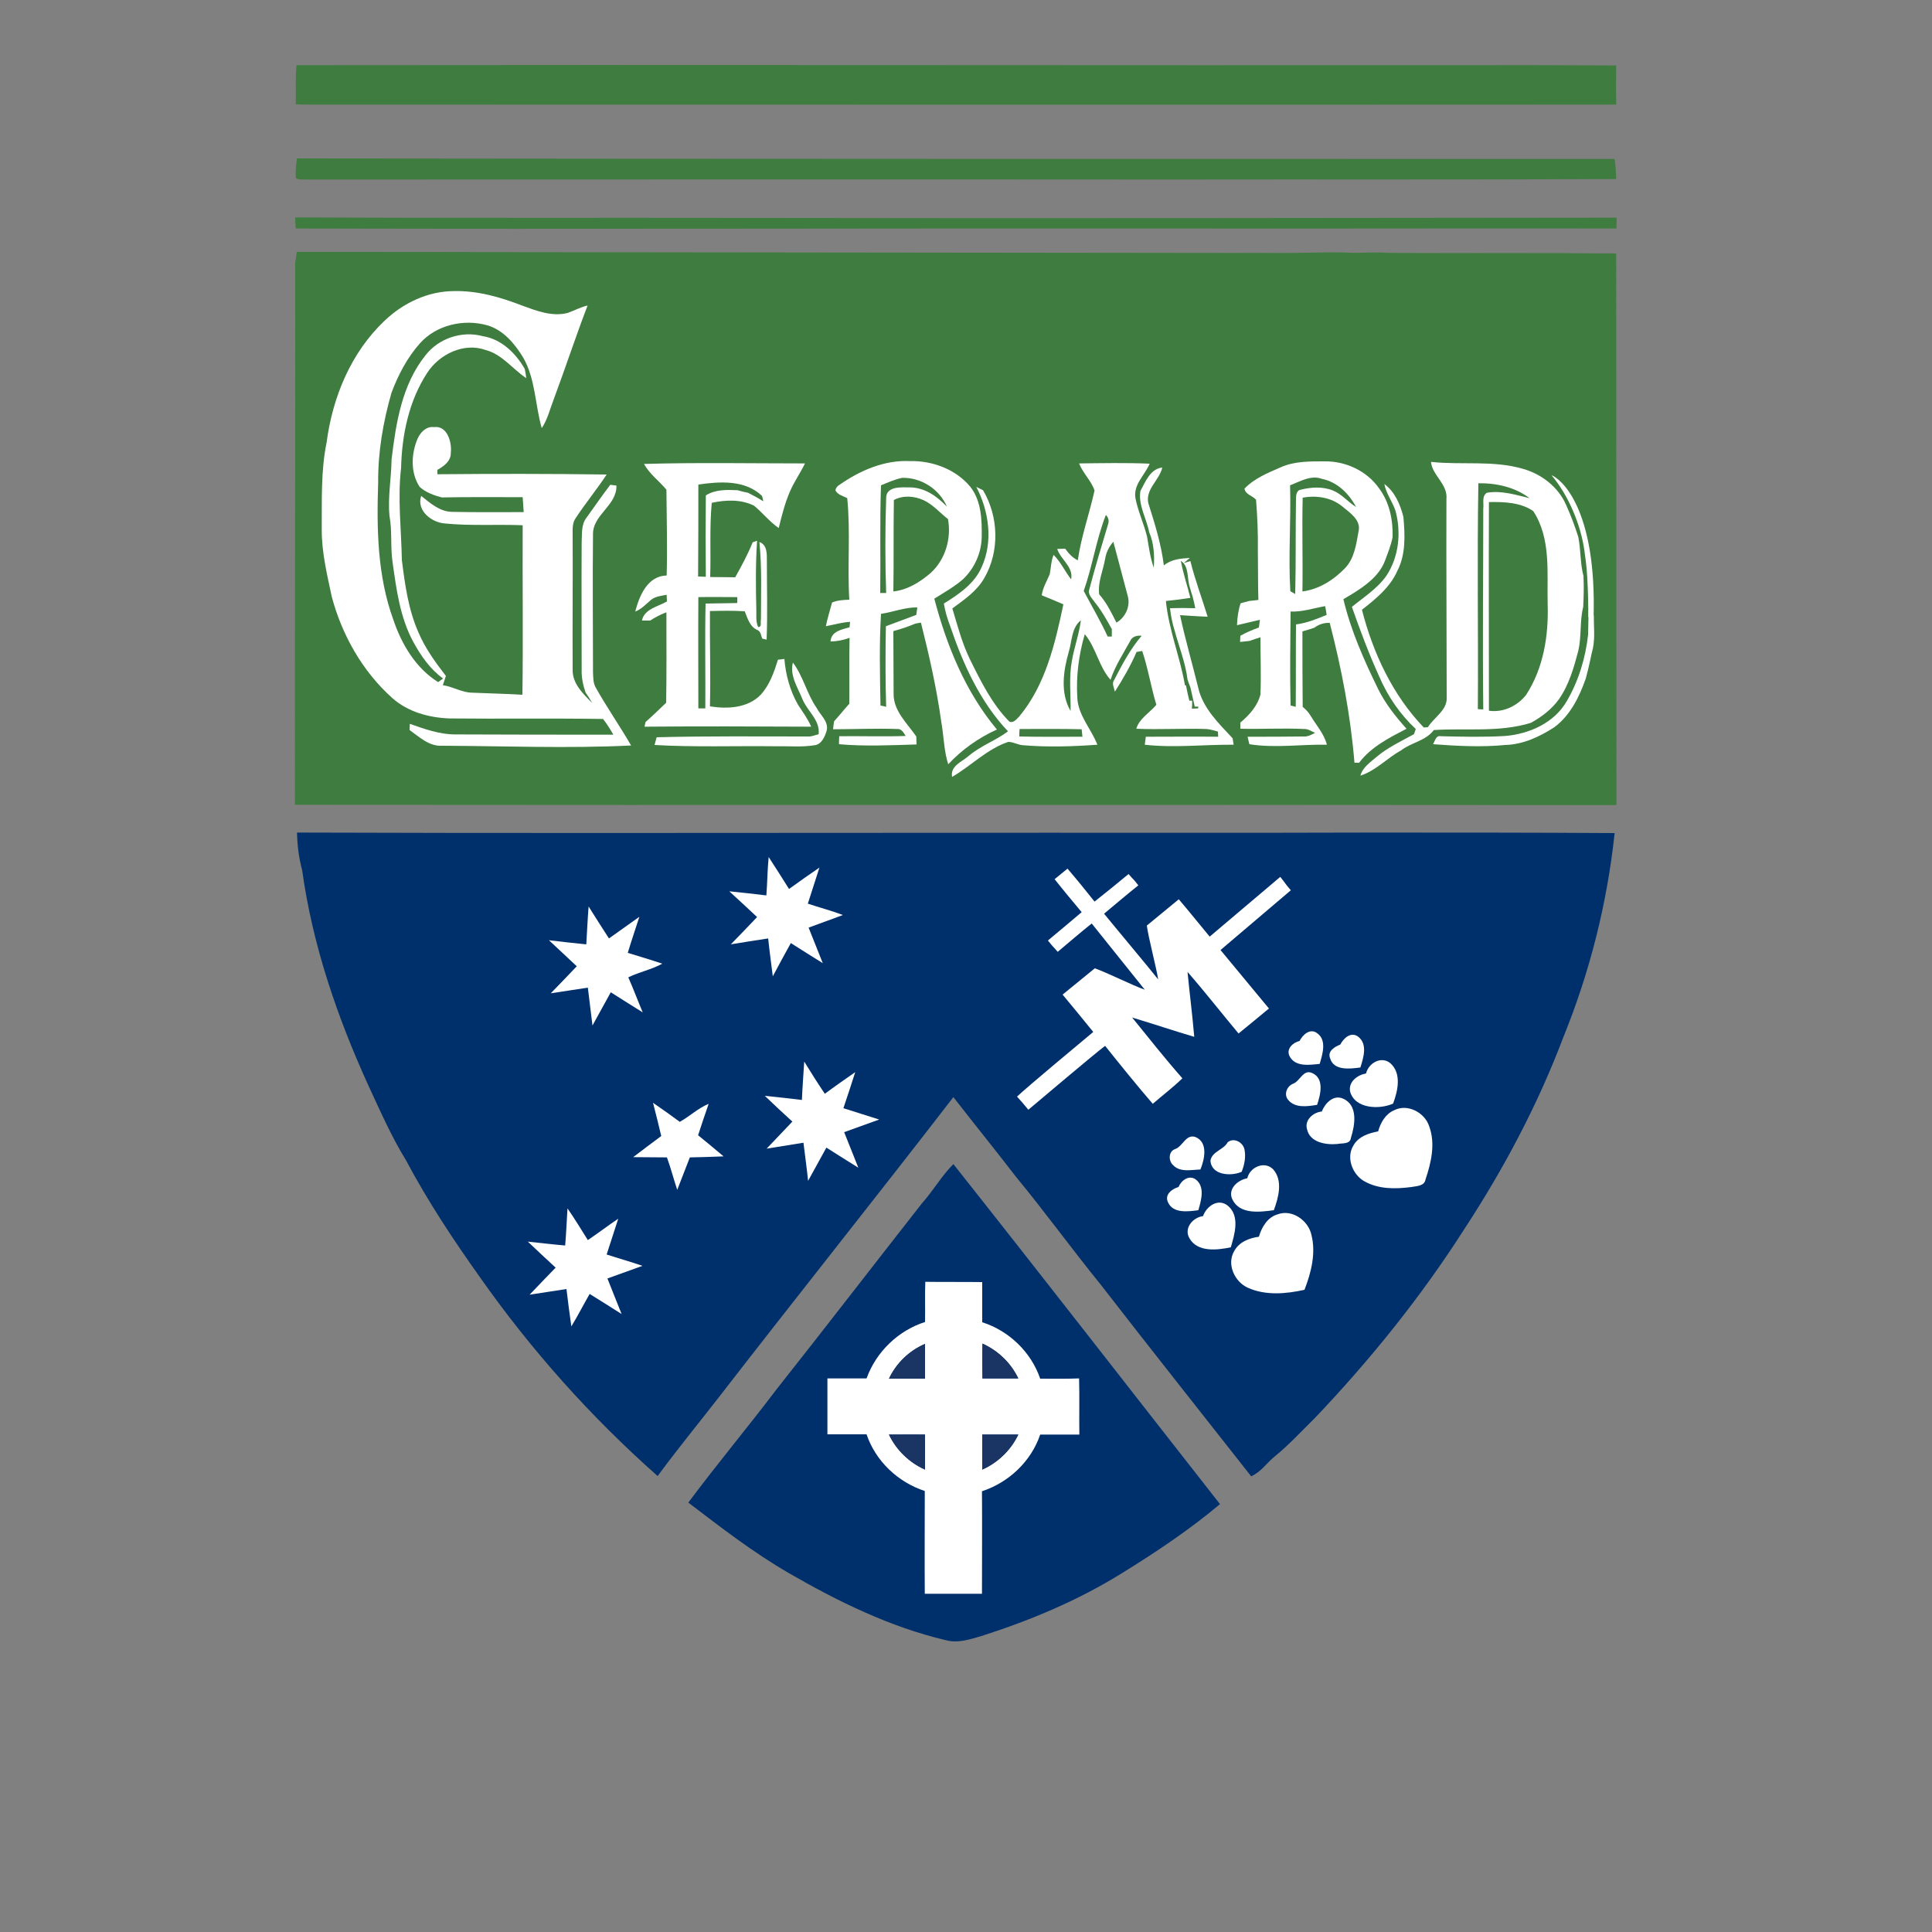 <?xml version="1.0" encoding="utf-8"?>
<!-- Generator: Adobe Illustrator 22.1.0, SVG Export Plug-In . SVG Version: 6.00 Build 0)  -->
<svg version="1.2" baseProfile="tiny" xmlns="http://www.w3.org/2000/svg" xmlns:xlink="http://www.w3.org/1999/xlink" x="0px"
	 y="0px" viewBox="0 0 750 750" xml:space="preserve">
<rect x="0" y="0" width="750" height="750" fill="#808080" stroke="none"/>
<g id="Layer_1">
	<g>
		<path fill="#3E7C3F" d="M156,135c7.2-6.9,16.9-11.5,27-11.5c9.2-0.2,18.1,2.4,26.6,5.7c5.5,2,11.4,4.3,17.4,2.8
			c2.6-0.9,5.1-2.3,7.8-2.9c-4.6,12-8.6,24.2-13.1,36.3c-1.5,3.8-2.4,7.9-4.7,11.3c-2.6-9.1-2.4-19-7.2-27.4
			c-3.3-5.4-7.7-10.7-13.9-12.5c-9.1-2.6-19.8-0.2-26.2,7c-4.9,5.5-8.4,12.2-11,19.1c-3.3,11.4-5.3,23.2-5.2,35.1
			c-0.6,17.9-0.3,36.2,5.9,53.2c3.2,9.5,8.7,18.8,17.4,24.2c0.6-0.5,1.3-0.9,1.9-1.4c-5-3.6-8.6-8.8-11.5-14.1
			c-5.2-9.5-6.6-20.4-8.1-31c-0.9-6-0.1-12.1-1.2-18c-0.7-7.3,0.7-14.6,0.8-21.9c1.7-14.1,4-29.1,13.2-40.5
			c5.1-6.6,14.2-9.6,22.2-7.4c7.2,1.1,12.8,6.6,16.3,12.7c0.2,0.9,0.5,2.7,0.6,3.6c-5.3-3.5-9.3-9.2-15.7-10.9
			c-8.5-3.1-18.1,1.6-22.8,8.9c-7.1,10.9-9.8,24.1-10.1,36.9c-1.4,11.9,0.1,23.8,0.4,35.7c1.2,9.5,2.5,19.2,6.4,28
			c2.6,6.2,6.6,11.7,10.7,17c-0.4,1.2-0.8,2.4-1.2,3.6c3.9,0.5,7.4,2.9,11.5,2.9c6.5,0.3,13,0.4,19.4,0.8c0.3-21.9,0-43.9,0.1-65.8
			c-10.1-0.4-20.3,0.3-30.3-0.7c-5.1-0.4-11-5-9.1-10.6c3.5,2.8,7.2,6.1,11.9,6.1c9.3,0.2,18.6,0.1,27.8,0.1
			c-0.1-1.9-0.3-3.9-0.4-5.8c-10.5-0.1-21-0.1-31.4,0.1c-3-0.8-6.2-1.9-8.6-4.1c-3.6-5.5-3.3-12.8-0.8-18.7c1.1-2.5,3.4-4.9,6.4-4.5
			c5.1-0.7,7,5.9,6.6,10c0.1,3.2-2.7,5.2-5.2,6.6c0,0.4,0,1.3,0,1.7c21.9-0.2,43.8-0.2,65.6,0.1c-3.8,5.8-8.2,11.1-12,16.8
			c-1.4,1.9-1.2,4.4-1.2,6.7c0.1,17.3-0.1,34.7,0,52c-0.2,5.4,4,9.5,7.6,13.1c-0.8-1.4-1.7-2.8-2.6-4.1c-1-2.9-1.6-5.9-1.5-9
			c0-16.4-0.1-32.7,0-49.1c0.2-3.3-0.3-7.1,2-9.9c3-4.2,6-8.5,9.1-12.7c0.6,0.1,1.8,0.2,2.4,0.3c0.1,7.9-9.4,11.3-9.1,19.2
			c-0.2,17.7,0,35.4,0,53.1c0.1,2,0,4.2,1,6c4.3,7.7,9.4,15,13.8,22.6c-24.5,1.2-49,0.2-73.4,0.1c-5,0.3-8.8-3.4-12.6-6.1
			c0-0.6,0.1-1.8,0.1-2.4c5.7,2,11.5,4.1,17.6,4.1c20.5,0.1,40.9,0.1,61.4,0.1c-1.2-2.1-2.5-4.2-3.9-6.1c-19.9-0.3-39.7,0-59.6-0.2
			c-8-0.3-16.1-2.5-22.2-7.9c-11.6-10.3-19.5-24.4-23.5-39.3c-1.8-8.5-3.9-17.1-3.9-25.9c0.1-11.4-0.4-22.9,1.9-34.1
			C135.9,164.6,143,147.2,156,135z"/>
		<path fill="#3E7C3F" d="M229.9,154.8c2.2-6.4,4-13,7.1-19.1c3-1.7,2.8,2.2,2.4,4.1c-4.8,13.8-10.1,27.3-15,41
			c-1.1-0.1-2.2-0.2-3.2-0.3c0.2-2.3,0.8-4.5,1.6-6.7C225.3,167.5,227.4,161.1,229.9,154.8z"/>
		<g>
			<path fill="#3E7C3F" d="M562.2,189.7c11.9,1.3,24.1-0.7,35.7,2.7c7.2,2,13.8,7.1,16.8,14.1c1.8,4,3.4,8.2,4.7,12.4
				c1,5,0.7,10.2,2,15.1c0.2,4,0.1,8-0.1,12c-1.4,5.6-0.6,11.4-1.9,17c-1.7,6.5-3.6,13.2-7.5,18.8c-2.8,3.9-6.7,6.9-10.9,9.2
				c-12.3,3.8-25.2,2-37.7,2.8c-3.1,4.2-8.7,4.8-12.7,7.9c-5.4,3-9.8,7.9-15.8,9.8c0.9-3.3,3.9-5.2,6.3-7.3
				c4.4-3.6,9.6-6.1,14.5-8.8c0.2-0.5,0.5-1.5,0.7-2c-6.1-5.7-10.9-12.7-14.2-20.4c-4-8.8-7.4-17.9-10.6-27
				c4.6-3.8,9.9-7.1,13.4-12.1c4.9-7.3,5.8-16.9,3.5-25.3c-1.2-3.5-3.6-6.6-4.3-10.3c4.1,3,6.2,8,7.4,12.8c0.6,7,1,14.5-2.4,21
				c-2.8,6.3-8.3,10.8-13.7,15c4.3,16.8,11.9,33.1,24,45.7c0.4,0,1.2-0.1,1.6-0.1c2.4-3.9,7.6-6.6,7.3-11.6
				c0-25.6-0.2-51.3-0.1-76.9C568.8,198.4,562.8,195.1,562.2,189.7z M580.6,198.1c-0.5,29.2,0,58.5-0.2,87.7l2.1,0.1
				c-0.3-25.9,0-51.9-0.1-77.9c0.3-2-0.7-4.9,1.5-6.2c5.6-1,11.2,0.8,16.6,2.1C594.8,199.5,587.6,197.9,580.6,198.1z M584.7,205.4
				c-0.1,27,0,54,0,81c5.5,0.8,11-1.8,14.4-6.1c6.8-10.3,8.8-23,8.4-35.2c-0.3-12.1,1.4-25.4-5.6-36.1
				C597,205.5,590.5,205.3,584.7,205.4z"/>
		</g>
		<g>
			<path fill="#3E7C3F" d="M256.7,190.5c20.8-0.6,41.7-0.2,62.5-0.2c-1.8,3.7-4.2,7.1-5.8,10.8c-2,4.6-3.2,9.4-4.4,14.3
				c-3.6-2.5-6.3-6-9.6-8.7c-5-2.5-11-2.4-16.4-1.1c-1,9.5-0.3,19.2-0.6,28.8c3.2,0,6.5,0.1,9.7,0.1c2.5-4.4,4.9-8.9,6.8-13.6
				c0.4-0.1,1.3-0.4,1.7-0.6c-0.6,8.9-0.5,17.8-0.3,26.7c0.1,2.3-0.3,4.7,0.7,6.8c1.6,0.1,0.8-1.9,1.1-2.9c0-10,0.4-20.1-0.6-30.1
				c3,1.1,2.9,4.5,2.9,7.1c0,10.3,0.3,20.5-0.1,30.8c-0.4-0.1-1.3-0.3-1.7-0.4c-0.5-1.1-0.5-2.7-1.8-3.3c-3-1.2-3.9-4.6-5-7.3
				c-4.5-0.3-9-0.2-13.5-0.1c-0.1,12.4,0.3,24.7,0,37c6.7,1.1,14.7,0.7,19.7-4.5c3.5-3.8,5.2-8.8,6.7-13.6c0.8-0.1,1.6-0.2,2.5-0.3
				c0.5,6.2,2.2,12.4,5.3,17.8c1.8,2.8,3.8,5.4,5.1,8.5c-21.6-0.1-43.1-0.2-64.7,0c0.1-0.5,0.3-1.3,0.4-1.8c2.7-2.5,5.4-5,8-7.6
				c0.2-11.7,0.1-23.4,0.1-35c-2.2,0.8-4.3,1.9-6.3,3.2c-1.1,0-2.2,0-3.2,0c0.9-4.5,6.2-5.4,9.7-7.4c0-0.9-0.1-1.7-0.1-2.6
				c-2.1,0.4-4.4,0.6-6.1,2c-2,1.6-3.7,3.6-6.1,4.5c1.6-6.1,4.7-13.8,12.2-14c0.3-11.1,0-22.3-0.1-33.3
				C262.6,197.2,258.9,194.5,256.7,190.5z M277.8,198.6c0,11.9,0,23.8-0.1,35.7c0.7,0,2.2,0.1,3,0.1c-0.1-10.6-0.1-21.1,0-31.6
				c3.7-2.3,8.1-2.2,12.3-2c1.4,0.4,2.7,0.7,4.1,1c2,1,4,2.1,5.9,3.3c-0.1-0.5-0.3-1.6-0.5-2.1C295.9,196.6,286.1,197.4,277.8,198.6
				z M277.8,242.2c-0.1,14.4,0,28.8,0,43.2c0.7,0,2.1,0,2.7,0c0.1-13.6-0.2-27.1,0.1-40.7c4.1-0.1,8.2-0.1,12.3-0.2l0-2.3
				C287.9,242.2,282.8,242.1,277.8,242.2z"/>
		</g>
		<g>
			<path fill="#3E7C3F" d="M332.6,198.6c8-5.6,17.5-9.7,27.4-9.2c8.7-0.2,17.8,3.2,23.4,10c4.3,5.5,4.5,12.8,4.4,19.5
				c0,6.1-2.8,12.1-7.2,16.3c-3.4,3-7.4,5.2-11.2,7.6c4.8,18.3,12.1,36.2,24.3,50.8c-7.1,3.2-13.6,7.8-19,13.5
				c-1.7-5.3-1.7-11-2.7-16.5c-1.8-13-4.7-25.8-7.9-38.5c-0.8,0.1-1.5,0.3-2.2,0.4c-2.8,1.2-5.6,2.1-8.5,2.9
				c0,8.1,0.1,16.2,0.1,24.3c-0.1,6.7,5.3,11.5,8.8,16.6c0,1,0.1,2.1,0.1,3.1c-10,0.3-20.1,0.8-30.1-0.1c0-1.1,0-2.1,0.1-3.1
				c8.6-0.1,17.2,0.2,25.8-0.1c-0.8-1.2-1.6-2.9-3.4-2.7c-8.3-0.3-16.5,0.1-24.8,0.1c0.1-1,0.2-2.1,0.4-3.1c2-2.2,3.8-4.6,5.9-6.8
				c0.1-8.5-0.1-17.1,0.1-25.6c-2.4,0.9-4.9,1.4-7.4,1.4c0.3-4,4.4-4.6,7.4-5.5c0-0.5,0.1-1.6,0.2-2.2c-3.2,0.2-6.3,1.1-9.4,1.7
				c0.6-3.1,1.6-6.2,2.4-9.2c2.1-0.9,4.4-1,6.7-1.1c-0.8-13.1,0.5-26.3-0.8-39.4c-1.6-0.9-3.8-1.3-4.6-3.1
				C331.2,199.9,331.8,199.1,332.6,198.6z M348.7,198.8c-0.5,13.9-0.1,27.9-0.3,41.8l2.3,0c-0.4-12.2-0.4-24.5,0-36.7
				c-0.1-4.9,5.9-4.3,9.3-4.3c5.8,0.1,10.5,3.5,14.3,7.5c-2.9-6.8-10-11.4-17.4-11.2C354,196.5,351.4,197.7,348.7,198.8z
				 M353.7,204.6c-0.2,11.8,0,23.6-0.2,35.4c5.5-0.6,10.3-3.6,14.4-7.1c5.8-5.2,8.2-13.5,6.8-21c-3.1-2.4-5.8-5.6-9.4-7.3
				C361.6,202.9,357.3,202.6,353.7,204.6z M348.7,248.7c-0.7,11.9-0.4,23.8-0.2,35.6c0.6,0.1,1.7,0.3,2.2,0.5
				c-0.3-10.4-0.3-20.9-0.2-31.3c3.9-1.5,7.9-2.9,11.8-4.5c0.1-1,0.3-1.9,0.4-2.9C358,246.1,353.4,248,348.7,248.7z"/>
		</g>
		<g>
			<path fill="#3E7C3F" d="M425.6,190.4c9.1-0.1,18.3-0.3,27.4,0.1c-1.9,4.5-6.5,8.2-5.5,13.5c1,5.1,3.3,9.9,4.5,14.9
				c0.7,4,1.2,8.1,2.6,12c0.3-4.7,0.1-9.4-1.8-13.8c-1-5.3-4.3-10.5-3.4-16c2-3.6,3.8-8.6,8.5-9.1c-1.1,4.9-6.7,8.5-5.4,13.9
				c2.5,7.9,5,15.9,6,24.1c2.9-2.4,6.5-2.7,10.1-2.9c-0.8,0.7-1.6,1.3-2.5,2l2.7-0.8c1.8,7.3,4.5,14.4,6.7,21.6
				c-3.6-0.1-7.2-0.4-10.7-0.6c2,9.4,4.7,18.6,6.9,28c1.8,8.1,8,14,13.4,19.8c0.1,0.9,0.3,1.7,0.4,2.5c-11.5-0.1-23.1,1.3-34.5,0
				c0.1-1,0.3-2.1,0.4-3.1c9.4,0,18.8-0.1,28.1,0c0-0.5-0.1-1.5-0.1-2c-1.5-0.4-3-0.9-4.5-1c-9-0.3-18.1,0.3-27.2-0.1
				c1.2-4,5.2-6.2,7.8-9.3c-2.1-6.9-3.2-14.1-5.5-20.9c-0.6,0.1-1.7,0.3-2.2,0.4c-2.3,5.4-5.3,10.5-8.4,15.4
				c-0.3-1.5-1.3-3.1-0.3-4.5c3.1-6,6.3-12.1,10.7-17.2c-1.9-0.2-3.7,0.3-4.6,2.1c-2.7,4.9-5.8,9.6-7.6,15
				c-4.6-5.1-5.6-12.5-10-17.7c-2.3,7.9-3.4,16.2-2.9,24.4c0.2,7,5.4,12.3,7.8,18.5c-9.6,0.7-19.3,1-28.8,0.2c-2,0-3.8-1.3-5.8-1.3
				c-8.3,2.8-14.4,9.3-21.8,13.5c-0.8-4.3,3.9-5.9,6.5-8.2c4.6-3.9,10.4-5.9,15.2-9.5c-10.8-11.4-17.4-26-22.4-40.7
				c-1.1-2.9-2-5.8-2.5-8.9c5.8-3.6,11.9-7.7,14.7-14.2c4.5-9.9,2.8-21.7-2.1-31.2c0.6,0.3,1.9,1,2.6,1.3
				c6.1,10.2,6.6,23.8,0.5,34.1c-2.9,5.1-7.8,8.4-12.4,11.8c2,6.7,3.8,13.6,6.9,19.9c4.2,8.5,8.5,17.2,15.2,24c1.6,0.8,2.9-1,3.9-2
				c10.2-12.3,13.9-28.3,17.1-43.5c-2.8-1.2-5.6-2.4-8.4-3.5c0.4-3,2-5.5,3.1-8.2c0.5-2.5,0.5-5.1,1.5-7.5c2.8,2.8,4.4,6.4,6.8,9.5
				c1-4.8-4-7.6-5.4-11.8c1,0,2-0.1,3.1-0.1c1.3,1.8,2.8,3.5,4.9,4.5c1.4-9.2,4.5-18,6.5-27C430.3,197,427.1,194.2,425.6,190.4z
				 M427.4,239.8c3.1,5.9,6.5,11.6,9.3,17.7c0.4,0,1.2,0,1.6,0c0-1,0-1.9,0-2.9c-2-3.6-4-7.2-6.6-10.4c-1-1.5-2.8-3.1-2.1-5.1
				c2.2-8.4,4.7-16.7,7.2-25c0.5-1.4,0.3-2.7-0.8-3.8C432.3,219.8,430.8,230.1,427.4,239.8z M435.7,227.4c-0.8,4.6-2.9,9-2.3,13.7
				c2.8,3.3,4.8,7.2,6.7,11c3.5-2,5.5-6.4,4.4-10.3c-1.8-7-3.7-14.1-5.6-21.1C437.2,222.6,436.1,224.9,435.7,227.4z M465.1,228.1
				c0.9,4.9,2.5,9.6,3.7,14.4c-3.2,0.5-6.4,0.9-9.6,1.2c1.1,11.2,5.5,21.7,7.5,32.7l0.4,0.1c0.4,2,0.8,4,1.3,5.9l1.1-0.1
				c0,0.8-0.1,2.3-0.1,3.1c0.6,0,1.8-0.1,2.4-0.1l0-0.7c-0.3,0-1,0-1.4,0c-0.6-2.5-1.1-5-1.7-7.6c-0.4-1-0.8-2-1.1-3
				c-0.8-6.5-3.3-12.7-5-19c-0.9-2.8-1.5-5.8-1.8-8.7c3.3-0.1,6.6-0.1,9.8,0c-0.3-1.5-0.6-3-1-4.4c-0.4-1.3-0.8-2.5-1.1-3.7
				C467.4,234.8,468.4,230.3,465.1,228.1z M421.6,263.4c-2.1,7.4-3.4,16,0.7,23c0.1-6.5-0.7-13,0.5-19.4c0.9-5.3,2.8-10.4,3.5-15.8
				C422.6,254.2,422.9,259.3,421.6,263.4z M402.4,296.4c8.1,0.2,16.3,0,24.5,0.1c-0.1-0.7-0.2-2.2-0.3-2.9c-8-0.2-16.1-0.1-24.1-0.1
				C402.4,294.4,402.4,295.4,402.4,296.4z"/>
		</g>
		<g>
			<path fill="#3E7C3F" d="M504.1,191.8c5.3-2.3,11.2-2.2,16.9-2.2c8.1,0,16.3,3.7,21,10.4c4.1,5.4,5.5,12.4,5.3,19
				c-0.6,3.2-1.9,6.3-3,9.3c-2.3,5.9-7.7,9.7-12.9,12.9c-1.1,0.6-2.1,1.3-3.2,1.9c2.9,12.2,8,23.7,13.5,34.9
				c2.8,5.7,6.8,10.7,11,15.4c-6.7,3.5-13.7,7-18.4,13.2c-0.5,0-1.4,0-1.8,0c-1.5-18.4-5-36.5-9.6-54.3c-2.2-0.1-4.3,0.6-6,1.9
				c-1.5,0.5-3.1,1-4.7,1.4c0,9.8,0,19.5,0.1,29.3c1.2,1,2.3,2.1,3.1,3.5c2.2,3.6,5.2,6.9,6.3,11.2c-10-0.2-20.1,1.3-30.1-0.2
				c-0.2-0.7-0.5-2.2-0.7-2.9c7.3,0,14.6,0,21.9-0.1c1.6,0.1,2.9-0.7,4.3-1.4c-1.4-0.6-2.7-1.6-4.3-1.5c-8.2-0.4-16.5,0.1-24.7-0.1
				c0-0.6,0-1.8-0.1-2.4c3.5-2.8,6.7-6.5,7.8-10.9c0.3-7.4,0-14.8,0-22.2c-1.4,0.4-2.8,0.9-4.2,1.4c-1.2,0.1-2.5,0.3-3.7,0.4
				c0-0.6,0.1-1.8,0.1-2.4c2.3-1.3,4.7-2.3,7.2-3.2c0.1-1,0.3-2,0.4-3c-3,0.7-5.9,1.4-8.9,2.1c0.1-2.9,0.5-5.8,1.4-8.5
				c0.8-0.2,2.4-0.7,3.3-0.9c1.2-0.1,2.4-0.3,3.6-0.4c-0.2-6.4-0.1-12.9-0.2-19.3c0.1-6.5-0.2-13.1-0.7-19.6c-1.4-1.6-4.1-2-4.5-4.3
				C493.8,196.1,499.1,193.9,504.1,191.8z M507.5,198.8c0.4,13.7-0.7,27.5,0.1,41.1l1.9,1.1c0.3-12.4,0.1-24.8,0.3-37.1
				c0-1.3,0.3-3.2,1.8-3.4c4.1-1,8.5-1.4,12.5,0.3c3.5,1.4,5.9,4.5,9,6.4c-2.7-5.2-7.3-9.7-13.2-10.9
				C515.6,194.7,511.4,197.4,507.5,198.8z M512.3,240.1c6.4-0.8,12.2-4.5,16.6-9.1c3.6-3.8,4.3-9.3,5.2-14.3c1-4.3-3.3-7.1-6.2-9.5
				c-4.3-3.6-10.1-4.5-15.5-3.5C512.1,215.8,512.5,227.9,512.3,240.1z M507.7,247.9c-0.1,12.2-0.3,24.3,0,36.5
				c0.5,0.1,1.5,0.4,2,0.5c0.1-10.6,0-21.3,0.1-31.9c4.1-0.5,8-2.1,11.9-3.7c-0.2-1.1-0.3-2.3-0.6-3.4
				C516.6,246.5,512.2,248,507.7,247.9z"/>
		</g>
		<path fill="#3E7C3F" d="M318.8,195.6c0.8-0.7,1.9-1,2.9-1.5c-0.5,4.3-3.1,7.9-4.9,11.8c-2.4,4.7-3.8,9.8-5.9,14.6
			c-0.5-1.4-1-2.9-1.4-4.3C313.1,209.6,314.4,201.8,318.8,195.6z"/>
		<path fill="#00306C" d="M623.4,247.1l1.1,0.1c-0.1,0.6-0.2,1.8-0.2,2.3l1.1-0.2c0,4.2,0.5,8.5-0.3,12.6c-0.4,1.6-0.8,3.3-1.1,4.9
			c-0.5,2.4-1.1,4.7-1.7,7.1c-2.5,7.1-6,14.3-12.2,18.8c-5.7,3.7-12.1,6.7-19,6.9c-9.4,0.9-18.7,0.4-28.1-0.3c0.8-1.3,1.1-3.5,3-3.1
			c8.4,0.2,16.7,0.4,25.1-0.1c9.3-0.8,19-5.1,23.8-13.5c4.6-7.8,7.3-16.8,8.3-25.8C623.3,253.7,623.3,250.4,623.4,247.1z"/>
		<path fill="#00306C" d="M318.3,281.9c-1.8-4.5-5-9.1-3.7-14.2c4.1,5.3,5.4,12.1,9.2,17.6c1.5,2.9,4.8,5.3,3.9,8.9
			c-0.7,2.3-2,5.3-4.7,5.6c-4.9,0.8-10,0.3-14.9,0.4c-15.7-0.2-31.5,0.4-47.1-0.5c0.2-0.8,0.6-2.3,0.8-3c19.8-0.5,39.6-0.3,59.4-0.3
			c1.2-0.1,2.3-0.6,3.5-0.9C325.1,290,320.1,286.6,318.3,281.9z"/>
		<path fill="#FEFFFE" d="M297.8,332.8c3.2,3.8,4.8,8.5,7.1,12.8c0.4,0,1.3,0,1.7,0.1c3-3.3,5.9-6.7,9.2-9.7
			c-0.2,5.8-3.6,10.6-4.5,16.2c5,0.4,10.7-1,15.2,1.8c-5.1,1.3-9.9,3.7-15.2,4.7c2.5,5.5,6.5,10.4,7.8,16.4
			c-4.3-3.3-8.5-6.9-12.9-10.1c-1.2,3.7-2.8,7.3-4,11.1c-0.4,0.9-0.8,1.8-1.2,2.7c-0.3-0.4-1-1.1-1.4-1.5c0.2-4.3,0.8-8.7,0.1-13
			c-5.2,0.5-9.7,3.5-14.8,4.5c2.5-4.7,6.8-7.9,10.6-11.5c-3.6-3.2-7.6-6.1-11.7-8.7c5-0.6,9.9,1.2,15,1.3
			C299.6,344.1,296.9,338.5,297.8,332.8z"/>
		<path fill="#FEFFFE" d="M497.3,404c2.5-1.8,4.6-4.3,7.6-5.3c1.6,0.3,3.1,0.7,4.7,1.1c-0.1,1.8-0.3,3.5-0.7,5.2
			c-0.2,1.4-0.4,2.9-0.6,4.3c-2.9,1.1-6.3,1.4-9-0.4C497.6,407.8,497.4,405.8,497.3,404z"/>
		<path fill="#FEFFFE" d="M513,408.1c1.7-1.9,4-3.1,5.9-4.7c2.1,0,4.5,0.4,5.4,2.5c0.3,2.6-0.5,5.1-0.9,7.7
			c-2.8,0.9-5.8,0.8-8.7,0.8c-0.5-0.3-1.7-1-2.2-1.4C512.6,411.4,512.5,409.7,513,408.1z"/>
		<path fill="#FEFFFE" d="M310.7,408.5c3.4,3.8,5,8.7,7.1,13.2c0.3-0.1,0.9-0.2,1.2-0.2c2.6-3.5,5.6-6.6,8.6-9.7
			c0.9,5.4-2.7,9.9-4.4,14.8c4.8,0.8,9.7,1.1,14.5,1c-0.1,0.4-0.2,1.1-0.3,1.5c-3.9,2.5-8.4,4-13,4.6c0,0.4,0,1.3,0,1.8
			c2.6,4.3,5.1,8.7,7.4,13.3c-0.7-0.1-2.1-0.3-2.8-0.4c-3.6-2.6-6.8-5.7-10.3-8.5c-1.5,3.9-2.6,8-3.8,12.1c-0.7,0.4-1.4,0.8-2.1,1.1
			c-0.5-4.6-0.6-9.2-0.4-13.8c-5.4,0.7-10,4.3-15.5,4.1c3.1-3.8,6.7-7.2,10.8-9.9c-1.4-4.1-6.1-5.8-9.2-8.4c0-0.4,0-1.3,0-1.7
			c4.3,1.1,8.8,1.4,13.3,1.4C311,419.4,310.3,414,310.7,408.5z"/>
		<g>
			<path fill="#FEFFFE" d="M519.6,418.7c4.3-1.3,6.6-6.8,11.5-6.1c2.5-0.1,4.2,2.3,5.3,4.4c0.8,3.5-1.1,6.8-2.6,9.9
				c0.4,0.6,0.7,1.2,1.1,1.9c4.8-0.9,10.6-0.5,13.7,3.8c4.1,4.7,1.7,11.3,0.6,16.6c-1,3.4-1.5,7-1.7,10.6c-5.7,1.8-11.7,0.6-17.5,1
				c-4.5,0.4-9-1.2-12.1-4.6c-2.5-2.3-2.5-5.9-2.2-9c0.4-1.1,0.8-2.1,1.1-3.2c0.3-1.1,3.6-3,2.1-3.6c-4.6-0.5-10.6,2.1-14-2
				c-2.1-2.7-1.9-7.3,1.3-9c2.8-1.7,5.2-3.9,7.5-6.2c1.1,0.3,3.3,1.8,3.7-0.2C518.1,421.4,518.8,420,519.6,418.7z M521.8,428.5
				c-0.4,3.4-2.8,6.9-1.7,10.3c1.4,0.7,2.3-0.6,3.5-1.2c1.5-0.2,3-0.3,4.6-0.5c0.9-2.3,1.8-4.5,2.8-6.8l1.1,0.5
				c0.1-0.7,0.3-2,0.4-2.7C528.9,428.7,525.4,428.5,521.8,428.5z"/>
		</g>
		<path fill="#FEFFFE" d="M503.1,415c1.9-1.8,4.5-0.1,6.5,0.5c-0.2,2.9-0.6,5.9-1.2,8.8c-3.1,0.8-6.2,1.2-9.4,0.8
			c-1.7-1.1-1.7-3.4-1.3-5.1C499,417.8,501.2,416.6,503.1,415z"/>
		<path fill="#FEFFFE" d="M252.3,427c5,1.1,7.9,6.3,12.7,7.6c3-1.8,5.2-4.7,7.7-7.1c0.6,0,1.8-0.1,2.4-0.1
			c-0.7,4.4-2.6,8.5-3.8,12.8c3,2.4,6.3,4.3,9.4,6.5c-0.1,0.8-0.1,1.7-0.2,2.5c-4,0.2-7.9,0.1-11.9,0c-1.7,4.6-2.8,9.4-4.5,14
			c-1.8-4.4-3.3-8.9-4.6-13.5c-4.4,1.1-9.1,1.2-13.6,0.6c3.7-2.8,7.2-5.8,10.8-8.7C256.4,436.5,253.3,432,252.3,427z"/>
		<path fill="#FEFFFE" d="M457.2,441.1c1.6-1.9,4-3.1,5.8-4.8c1.9,0.2,3.8,0.6,5.6,1.3c-0.4,3.3-1,6.6-1.3,9.9
			c-3.2-0.3-6.4-0.7-9.6-1C457.2,444.8,455.8,442.8,457.2,441.1z"/>
		<path fill="#FEFFFE" d="M471.7,445.9c2.2-1.8,4.5-3.5,6.6-5.3c2.3-0.2,4,1.3,5.3,3c-0.5,2.7-0.6,5.7-2.4,7.9
			c-2.7,0.6-5.5,0.1-8.2,0c-0.3-0.5-1-1.6-1.3-2.1C471.6,448.4,471.6,446.7,471.7,445.9z"/>
		<path fill="#FEFFFE" d="M486,450.9c3-3,9.3-0.2,8.8,4.1c0.1,3.7-1.1,7.3-2.1,10.9c3.5,0,7.4-1.2,10.6,0.8c3.4,1.8,6.8,5.2,6.4,9.4
			c-0.1,7.4-2.7,14.5-4.6,21.6c-7.1,0.1-14.1,0-21.2-0.1c-3.8,0.3-6.5-3.1-8.2-6c-2.5-4.1-0.9-9.4,1.7-13c2.5-2.3,5.9-2.8,8.9-4.3
			c2.2-2.2,3.6-5,5.1-7.6c-3.8-0.1-7.6-0.1-11.5-0.2c0,3.8-0.9,7.5-1.8,11.1c-4.9-0.3-10,0.6-14.7-1.1c-1-2.5-1.1-5.2-1-7.9
			c2.9-2.1,5.9-4.1,8.5-6.6c1.3-1.5,3.3-1.5,5.1-1.8C478,455.7,482.8,454,486,450.9z"/>
		<path fill="#FEFFFE" d="M456.6,457.5c1.5-2,3.4-3.8,5.5-5c2.1-0.5,4.2-0.1,6.3,0.1c-0.3,3.2,0.1,6.7-1.3,9.6
			c-2.9,1.3-6.4,0.3-9.5,0.4C457.2,460.9,456.3,459.3,456.6,457.5z"/>
		<path fill="#FEFFFE" d="M217.6,468.8c0.3-0.5,1-1.5,1.4-2c2.7,4.2,4.8,8.8,6.7,13.4c4.7-1.7,6.2-7.3,11-9
			c-1.5,5.1-4.1,9.9-4.7,15.2c4.3,0.2,8.5,0.7,12.8,1.2c0,0.4,0.1,1.3,0.2,1.7c-4.3,1.5-8.6,3.2-13,4.3c2.8,4.9,5.9,9.8,7.8,15.2
			c-5.5-1.5-8.2-7.7-13.8-8.9c-0.3,3.5-1.2,7-3.1,10.1c-0.1,0.5-0.3,1.4-0.4,1.8c-0.5,0-1.5-0.1-2.1-0.1c0.1-4.4,0.2-8.8,0.2-13.3
			c-5.1,1.6-10.1,4-15.5,4.3c3.2-4.3,8.3-6.8,10.9-11.6c-3.5-2.3-8.1-3.9-9.7-8c4.2,0.2,8.3,1.4,12.5,1.5
			C219.1,479.2,218.6,474,217.6,468.8z"/>
		<g>
			<path fill="#FEFFFE" d="M360.7,503.8c6.2-0.1,12.4-0.4,18.6,0c0,2.9-0.2,4.8,0.2,7c10.2,4.5,20.8,11.3,24,22.6
				c5.8,0.3,11.5-0.1,17.2,0.1c-0.1,7.1,0,14.2-0.1,21.3c-5.1,0.1-10.1,0-15.2-0.1c-2.2,5.7-4.5,11.6-8.8,16.1
				c-4.3,4.9-10.2,8-16.2,10.3c-0.4,2.3-0.7,4.7-0.7,7c0,11.6,0,23.1,0,34.7c-6.3,0.1-12.7,0.2-19,0c-0.1-14,0.1-28,0-42
				c-12.4-2.5-22.4-13.3-25.5-25.4c-5.2-0.9-10.4-0.4-15.6-0.7c-0.1-7-0.1-14.1,0-21.2c5.5-0.3,11.1,0,16.6,0
				c4-10.8,13.7-18.6,24.4-22.3C360.7,508.7,360.7,506.3,360.7,503.8z M355.2,525c-2.9,2.3-6.4,4.6-7.2,8.5c4.2,0.1,8.4,0,12.7,0
				c0.1-3.9,0.2-7.7,0.2-11.6C358.8,522.7,356.8,523.7,355.2,525z M379.9,521.8c-0.2,3.9-0.1,7.7,0,11.6c4.4,0.4,8.8,0.3,13.2,0.2
				c-3.3-4.8-7.7-9.1-13.1-11.5L379.9,521.8z M345,555.4c3.7,6.5,8.8,12.3,15.8,15.3c0.2-5.4,0-10.7-0.1-16
				C355.4,554.8,350.1,554.4,345,555.4z M380.4,571c5.9-3.9,11.2-9.1,14.5-15.4c-4.7-1.5-9.8-0.6-14.6-1
				C380.5,560,378.9,565.6,380.4,571z"/>
		</g>
	</g>
	<g>
		<path fill="#3E7C3F" d="M115.1,25.3c154.3-0.2,308.6,0.1,462.9,0c16.5-0.1,32.9,0.1,49.4,0.1c-0.1,5.1-0.1,10.2,0,15.2
			c-169.1,0.1-338.2,0-507.3,0c-1.8,0-3.6,0-5.3-0.1C115,35.5,114.6,30.4,115.1,25.3z"/>
		<path fill="#3E7C3F" d="M115.3,61.5c170.5,0.2,341,0.2,511.5,0.2c0.4,2.6,0.5,5.2,0.6,7.8c-57.8,0.3-115.6,0.1-173.4,0.2
			c-111.7-0.1-223.3,0-334.9,0c-1.4-0.1-2.9,0.2-4.2-0.5C114.6,66.6,114.9,64,115.3,61.5z"/>
		<path fill="#3E7C3F" d="M114.6,84.4c59.8,0.3,119.6,0.1,179.4,0.2c111.2,0.2,222.4,0,333.6-0.1c0,1-0.1,3.1-0.1,4.2
			c-57.5-0.1-115,0.1-172.4,0c-113.4-0.1-226.9,0.3-340.3,0C114.7,87.6,114.6,85.4,114.6,84.4z"/>
		<g>
			<path fill="#3E7C3F" d="M115.2,97.8c28.2,0.4,56.5-0.4,84.7,0.6c70,0,140-0.2,210-0.1c27.3,0.1,54.7,0,82,0
				c11.4,0.3,22.7-0.8,34-0.1c4.3-0.1,8.6-0.4,13,0c29.5,0.3,59-0.2,88.4,0.3c-0.3,43.4-0.2,124,0,167.4c-0.5,0-2.9-30.8-3.4-32.1
				c0,0,1.5-5,1.5-5.1c-0.1-8.2-2.8-16.1-7.2-23c-1.2-2.1-3.2-3.5-5.1-4.8c3.6,7.9,9,15.3,9.5,24.3c1.6,8,1.8,16.1,3.1,24.1
				c0.3,3.9,1.2,7.8,1.5,11.7c-0.1,17.2-0.2,34.3,0.1,51.5c-170.9-0.2-341.9,0.1-512.8-0.1c-0.1-70.1,0.2-140.2,0.1-210.3
				C114.8,100.6,115,99.2,115.2,97.8z M156,135c-13,12.3-20.1,29.6-22.8,47c-2.3,11.2-1.8,22.7-1.9,34.1c0,8.8,2.1,17.3,3.9,25.9
				c4,14.9,11.9,29,23.5,39.3c6.1,5.4,14.3,7.6,22.2,7.9c19.9,0.2,39.7-0.1,59.6,0.2c1.4,1.9,2.8,4,3.9,6.1
				c-20.5,0-40.9,0.1-61.4-0.1c-6.1,0-11.9-2.1-17.6-4.1c0,0.6,0,1.8-0.1,2.4c3.8,2.7,7.6,6.3,12.6,6.1c24.5,0.1,49,1,73.4-0.1
				c-4.4-7.6-9.5-14.9-13.8-22.6c-1.1-1.8-1-4-1-6c-0.1-17.7-0.2-35.4,0-53.1c-0.3-7.9,9.3-11.3,9.1-19.2c-0.6-0.1-1.8-0.2-2.4-0.3
				c-3.1,4.2-6.1,8.4-9.1,12.7c-2.3,2.8-1.8,6.5-2,9.9c-0.1,16.4,0,32.8,0,49.1c-0.1,3.1,0.5,6.1,1.5,9c0.9,1.3,1.8,2.7,2.6,4.1
				c-3.5-3.6-7.8-7.7-7.6-13.1c-0.1-17.3,0.1-34.7,0-52c0-2.3-0.2-4.8,1.2-6.7c3.8-5.7,8.2-11.1,12-16.8
				c-21.9-0.3-43.8-0.2-65.6-0.1c0-0.4,0-1.3,0-1.7c2.5-1.4,5.3-3.3,5.2-6.6c0.5-4.1-1.4-10.7-6.6-10c-3-0.3-5.3,2-6.4,4.5
				c-2.5,5.9-2.9,13.2,0.8,18.7c2.4,2.1,5.5,3.3,8.6,4.1c10.5-0.2,21-0.1,31.4-0.1c0.1,1.9,0.3,3.9,0.4,5.8
				c-9.3,0-18.6,0.2-27.8-0.1c-4.7-0.1-8.4-3.4-11.9-6.1c-1.8,5.6,4,10.3,9.1,10.6c10.1,1,20.2,0.3,30.3,0.7
				c-0.1,21.9,0.2,43.9-0.1,65.8c-6.5-0.4-13-0.5-19.4-0.8c-4,0-7.5-2.4-11.5-2.9c0.4-1.2,0.8-2.4,1.2-3.6
				c-4.1-5.3-8.1-10.7-10.7-17c-3.9-8.9-5.2-18.5-6.4-28c-0.3-11.9-1.8-23.8-0.4-35.7c0.3-12.8,2.9-26,10.1-36.9
				c4.7-7.3,14.3-12.1,22.8-8.9c6.4,1.7,10.3,7.4,15.7,10.9c-0.2-0.9-0.5-2.7-0.6-3.6c-3.5-6.1-9.1-11.5-16.3-12.7
				c-8-2.3-17.1,0.8-22.2,7.4c-9.2,11.4-11.4,26.4-13.2,40.5c0,7.3-1.5,14.6-0.8,21.9c1.1,5.9,0.3,12.1,1.2,18
				c1.5,10.6,2.9,21.5,8.1,31c2.9,5.3,6.5,10.6,11.5,14.1c-0.6,0.5-1.3,0.9-1.9,1.4c-8.7-5.5-14.2-14.7-17.4-24.2
				c-6.2-17-6.4-35.4-5.9-53.2c-0.1-11.9,1.9-23.7,5.2-35.1c2.6-6.9,6-13.6,11-19.1c6.4-7.2,17.1-9.6,26.2-7
				c6.2,1.9,10.6,7.2,13.9,12.5c4.9,8.3,4.7,18.3,7.2,27.4c2.4-3.4,3.3-7.5,4.7-11.3c4.5-12.1,8.5-24.3,13.1-36.3
				c-2.7,0.6-5.2,2-7.8,2.9c-6,1.5-11.9-0.9-17.4-2.8c-8.4-3.3-17.4-5.9-26.6-5.7C172.9,123.5,163.2,128,156,135z M229.9,154.8
				c-2.6,6.3-4.6,12.8-7.1,19.1c-0.9,2.1-1.4,4.4-1.6,6.7c1.1,0.1,2.2,0.2,3.2,0.3c4.9-13.7,10.3-27.3,15-41
				c0.4-1.9,0.6-5.8-2.4-4.1C233.9,141.8,232.1,148.4,229.9,154.8z M562.2,189.7c0.6,5.4,6.6,8.6,6,14.3
				c-0.1,25.6,0.1,51.3,0.1,76.9c0.3,5.1-4.9,7.7-7.3,11.6c-0.4,0-1.2,0.1-1.6,0.1c-12.1-12.7-19.7-28.9-24-45.7
				c5.3-4.1,10.8-8.7,13.7-15c3.4-6.4,3-13.9,2.4-21c-1.2-4.8-3.3-9.8-7.4-12.8c0.7,3.7,3.1,6.8,4.3,10.3c2.3,8.4,1.4,17.9-3.5,25.3
				c-3.5,5-8.8,8.3-13.4,12.1c3.2,9.1,6.6,18.2,10.6,27c3.3,7.6,8.1,14.7,14.2,20.4c-0.2,0.5-0.5,1.5-0.7,2
				c-4.9,2.8-10.1,5.2-14.5,8.8c-2.5,2.1-5.4,4-6.3,7.3c6-1.9,10.4-6.8,15.8-9.8c4-3,9.6-3.7,12.7-7.9c12.6-0.9,25.5,1,37.7-2.8
				c4.2-2.3,8.1-5.2,10.9-9.2c3.9-5.6,5.8-12.2,7.5-18.8c1.3-5.6,0.5-11.4,1.9-17c0.2-4,0.2-8,0.1-12c-1.3-4.9-1.1-10.1-2-15.1
				c-1.3-4.2-2.9-8.4-4.7-12.4c-3-7-9.5-12.1-16.8-14.1C586.3,189,574,191,562.2,189.7z M256.7,190.5c2.2,4,5.9,6.6,8.7,10.2
				c0.1,11.1,0.4,22.2,0.1,33.3c-7.4,0.2-10.6,7.9-12.2,14c2.4-0.9,4.2-2.9,6.1-4.5c1.7-1.5,4-1.6,6.1-2c0,0.9,0,1.7,0.1,2.6
				c-3.4,2-8.7,2.9-9.7,7.4c1.1,0,2.2,0,3.2,0c1.9-1.3,4.1-2.4,6.3-3.2c0,11.7,0.1,23.4-0.1,35c-2.6,2.6-5.3,5.1-8,7.6
				c-0.1,0.4-0.3,1.3-0.4,1.8c21.6-0.2,43.1-0.1,64.7,0c-1.3-3.1-3.3-5.7-5.1-8.5c-3.1-5.4-4.9-11.6-5.3-17.8
				c-0.8,0.1-1.6,0.2-2.5,0.3c-1.5,4.8-3.2,9.8-6.7,13.6c-5,5.2-13,5.6-19.7,4.5c0.2-12.4-0.2-24.7,0-37c4.5-0.1,9-0.2,13.5,0.1
				c1.1,2.7,2,6.1,5,7.3c1.3,0.6,1.3,2.1,1.8,3.3c0.4,0.1,1.3,0.3,1.7,0.4c0.4-10.2,0.1-20.5,0.1-30.8c0-2.6,0.1-6.1-2.9-7.1
				c1,10,0.5,20.1,0.6,30.1c-0.3,0.9,0.5,3-1.1,2.9c-1-2.1-0.5-4.5-0.7-6.8c-0.2-8.9-0.3-17.8,0.3-26.7c-0.4,0.1-1.3,0.4-1.7,0.6
				c-1.9,4.7-4.4,9.2-6.8,13.6c-3.2,0-6.5-0.1-9.7-0.1c0.3-9.6-0.4-19.2,0.6-28.8c5.4-1.3,11.3-1.4,16.4,1.1
				c3.4,2.7,6.1,6.2,9.6,8.7c1.1-4.8,2.4-9.7,4.4-14.3c1.6-3.8,4-7.2,5.8-10.8C298.4,190.3,277.5,190,256.7,190.5z M332.6,198.6
				c-0.8,0.5-1.3,1.2-1.5,2.2c0.8,1.8,3,2.2,4.6,3.1c1.3,13.1,0,26.3,0.8,39.4c-2.3,0.1-4.6,0.3-6.7,1.1c-0.8,3.1-1.8,6.1-2.4,9.2
				c3.1-0.6,6.2-1.4,9.4-1.7c-0.1,0.5-0.2,1.6-0.2,2.2c-3,0.9-7.1,1.5-7.4,5.5c2.5,0,5-0.5,7.4-1.4c-0.2,8.5,0,17.1-0.1,25.6
				c-2.1,2.2-3.9,4.5-5.9,6.8c-0.1,1-0.2,2.1-0.4,3.1c8.3,0.1,16.6-0.4,24.8-0.1c1.7-0.3,2.5,1.5,3.4,2.7c-8.6,0.3-17.2,0-25.8,0.1
				c0,1,0,2.1-0.1,3.1c10,0.9,20.1,0.4,30.1,0.1c0-1-0.1-2.1-0.1-3.1c-3.5-5.1-8.9-9.9-8.8-16.6c0-8.1-0.2-16.2-0.1-24.3
				c2.9-0.8,5.7-1.8,8.5-2.9c0.7-0.1,1.5-0.3,2.2-0.4c3.2,12.7,6,25.5,7.9,38.5c1.1,5.5,1.1,11.1,2.7,16.5
				c5.4-5.7,11.8-10.3,19-13.5c-12.2-14.6-19.5-32.6-24.3-50.8c3.8-2.4,7.8-4.6,11.2-7.6c4.4-4.2,7.1-10.2,7.2-16.3
				c0.1-6.7-0.1-14-4.4-19.5c-5.6-6.9-14.7-10.2-23.4-10C350,188.9,340.5,193,332.6,198.6z M425.6,190.4c1.4,3.8,4.7,6.7,5.8,10.6
				c-2,9.1-5.1,17.8-6.5,27c-2-1-3.5-2.7-4.9-4.5c-1,0-2.1,0-3.1,0.1c1.5,4.1,6.4,6.9,5.4,11.8c-2.4-3.1-4-6.7-6.8-9.5
				c-1,2.4-1,5-1.5,7.5c-1.1,2.7-2.7,5.2-3.1,8.2c2.8,1.1,5.6,2.3,8.4,3.5c-3.3,15.2-7,31.2-17.1,43.5c-1,1-2.3,2.8-3.9,2
				c-6.7-6.8-11-15.5-15.2-24c-3.2-6.3-5-13.2-6.9-19.9c4.6-3.4,9.5-6.7,12.4-11.8c6-10.3,5.5-23.9-0.5-34.1c-0.6-0.3-1.9-1-2.6-1.3
				c4.9,9.5,6.5,21.2,2.1,31.2c-2.8,6.5-8.9,10.6-14.7,14.2c0.5,3,1.4,6,2.5,8.9c5,14.7,11.6,29.3,22.4,40.7
				c-4.8,3.6-10.6,5.6-15.2,9.5c-2.6,2.3-7.3,3.9-6.5,8.2c7.4-4.3,13.6-10.8,21.8-13.5c2,0,3.7,1.3,5.8,1.3
				c9.6,0.8,19.3,0.5,28.8-0.2c-2.4-6.3-7.6-11.5-7.8-18.5c-0.5-8.2,0.6-16.5,2.9-24.4c4.4,5.2,5.4,12.6,10,17.7
				c1.8-5.3,4.9-10.1,7.6-15c0.9-1.8,2.7-2.4,4.6-2.1c-4.4,5.2-7.7,11.2-10.7,17.2c-1,1.4-0.1,3,0.3,4.5c3.1-5,6.1-10,8.4-15.4
				c0.6-0.1,1.7-0.3,2.2-0.4c2.3,6.8,3.4,14,5.5,20.9c-2.6,3.1-6.6,5.3-7.8,9.3c9,0.4,18.1-0.2,27.2,0.1c1.6,0,3.1,0.6,4.5,1
				c0,0.5,0.1,1.5,0.1,2c-9.4-0.1-18.8,0-28.1,0c-0.1,1-0.3,2.1-0.4,3.1c11.5,1.3,23-0.1,34.5,0c-0.1-0.8-0.3-1.7-0.4-2.5
				c-5.4-5.8-11.7-11.7-13.4-19.8c-2.2-9.3-4.9-18.6-6.9-28c3.6,0.2,7.1,0.5,10.7,0.6c-2.2-7.2-4.9-14.3-6.7-21.6l-2.7,0.8
				c0.8-0.7,1.6-1.4,2.5-2c-3.6,0.2-7.2,0.5-10.1,2.9c-1-8.3-3.5-16.2-6-24.1c-1.3-5.4,4.3-9,5.4-13.9c-4.7,0.5-6.5,5.5-8.5,9.1
				c-1,5.5,2.3,10.7,3.4,16c1.9,4.3,2.1,9.1,1.8,13.8c-1.4-3.9-1.9-7.9-2.6-12c-1.3-5-3.5-9.8-4.5-14.9c-1-5.3,3.7-9,5.5-13.5
				C444,190,434.8,190.3,425.6,190.4z M504.1,191.8c-5,2.1-10.4,4.3-14.2,8.4c0.4,2.3,3.1,2.7,4.5,4.3c0.5,6.5,0.8,13,0.7,19.6
				c0.1,6.4,0,12.9,0.2,19.3c-1.2,0.1-2.4,0.3-3.6,0.4c-0.8,0.2-2.5,0.7-3.3,0.9c-0.9,2.7-1.3,5.6-1.4,8.5c3-0.6,5.9-1.4,8.9-2.1
				c-0.1,1-0.3,2-0.4,3c-2.5,0.9-4.9,1.9-7.2,3.2c0,0.6-0.1,1.8-0.1,2.4c1.2-0.1,2.5-0.3,3.7-0.4c1.4-0.5,2.8-0.9,4.2-1.4
				c0,7.4,0.3,14.8,0,22.2c-1,4.5-4.3,8.1-7.8,10.9c0,0.6,0,1.8,0.1,2.4c8.2,0.2,16.4-0.3,24.7,0.1c1.6,0,2.9,0.9,4.3,1.5
				c-1.4,0.7-2.7,1.5-4.3,1.4c-7.3,0.1-14.6,0.1-21.9,0.1c0.2,0.7,0.5,2.2,0.7,2.9c10,1.6,20.1,0,30.1,0.2
				c-1.1-4.3-4.1-7.5-6.3-11.2c-0.8-1.4-1.9-2.5-3.1-3.5c-0.2-9.8-0.1-19.5-0.1-29.3c1.6-0.5,3.1-0.9,4.7-1.4c1.7-1.4,3.8-2,6-1.9
				c4.6,17.8,8.1,36,9.6,54.3c0.5,0,1.4,0,1.8,0c4.6-6.2,11.7-9.7,18.4-13.2c-4.3-4.7-8.2-9.7-11-15.4
				c-5.6-11.2-10.6-22.7-13.5-34.9c1-0.7,2.1-1.3,3.2-1.9c5.2-3.2,10.6-7,12.9-12.9c1.1-3.1,2.4-6.1,3-9.3c0.1-6.6-1.2-13.6-5.3-19
				c-4.7-6.7-12.9-10.4-21-10.4C515.3,189.6,509.4,189.5,504.1,191.8z M318.8,195.6c-4.4,6.2-5.6,14-9.3,20.6c0.5,1.4,1,2.9,1.4,4.3
				c2.1-4.8,3.5-9.9,5.9-14.6c1.8-3.9,4.4-7.4,4.9-11.8C320.7,194.6,319.6,194.8,318.8,195.6z M623.4,247.1
				c-0.1,3.3-0.1,6.6-0.2,9.9c-1,9-3.7,18-8.3,25.8c-4.8,8.4-14.5,12.7-23.8,13.5c-8.4,0.4-16.8,0.2-25.1,0.1c-2-0.4-2.3,1.8-3,3.1
				c9.3,0.7,18.7,1.2,28.1,0.3c6.9-0.2,13.3-3.2,19-6.9c6.2-4.6,9.7-11.8,12.2-18.8c0.5-2.4,1.2-4.7,1.7-7.1
				c0.4-1.6,0.7-3.3,1.1-4.9c0.8-4.2,0.3-8.4,0.3-12.6l0.1-2c0.1-0.6-0.6-0.2-0.9-0.1L623.4,247.1z M318.3,281.9
				c1.8,4.7,6.8,8.1,6.3,13.6c-1.2,0.3-2.3,0.8-3.5,0.9c-19.8,0-39.6-0.3-59.4,0.3c-0.2,0.8-0.6,2.3-0.8,3
				c15.7,0.9,31.4,0.4,47.1,0.5c5-0.1,10,0.5,14.9-0.4c2.7-0.3,4-3.3,4.7-5.6c0.9-3.6-2.4-6-3.9-8.9c-3.8-5.5-5.2-12.3-9.2-17.6
				C313.3,272.7,316.5,277.3,318.3,281.9z"/>
		</g>
		<path fill="#3E7C3F" d="M348.7,198.8c2.7-1.1,5.4-2.3,8.3-2.8c7.4-0.2,14.5,4.4,17.4,11.2c-3.8-4-8.5-7.4-14.3-7.5
			c-3.4,0-9.4-0.6-9.3,4.3c-0.5,12.2-0.4,24.5,0,36.7l-2.3,0C348.6,226.7,348.1,212.8,348.7,198.8z"/>
		<path fill="#3E7C3F" d="M507.5,198.8c3.9-1.4,8.1-4.1,12.3-2.5c5.9,1.1,10.5,5.7,13.2,10.9c-3.1-1.9-5.6-5-9-6.4
			c-4-1.6-8.5-1.3-12.5-0.3c-1.5,0.2-1.8,2.2-1.8,3.4c-0.2,12.4,0.1,24.8-0.3,37.1l-1.9-1.1C506.8,226.3,508,212.5,507.5,198.8z"/>
		<path fill="#3E7C3F" d="M277.8,198.6c8.4-1.2,18.1-2,24.7,4.3c0.1,0.5,0.4,1.6,0.5,2.1c-1.9-1.1-3.9-2.3-5.9-3.3
			c-1.4-0.3-2.7-0.6-4.1-1c-4.2-0.2-8.6-0.3-12.3,2c-0.1,10.6-0.1,21.1,0,31.6c-0.7,0-2.2,0-3-0.1
			C277.8,222.4,277.8,210.5,277.8,198.6z"/>
		<path fill="#3E7C3F" d="M580.6,198.1c7-0.1,14.2,1.5,19.9,5.9c-5.4-1.3-11-3.1-16.6-2.1c-2.1,1.3-1.1,4.1-1.5,6.2
			c0.1,26-0.3,51.9,0.1,77.9l-2.1-0.1C580.6,256.5,580,227.3,580.6,198.1z"/>
		<path fill="#3E7C3F" d="M353.7,204.6c3.6-1.9,8-1.7,11.6,0.1c3.6,1.7,6.3,4.8,9.4,7.3c1.4,7.6-0.9,15.9-6.8,21
			c-4.1,3.5-9,6.5-14.4,7.1C353.7,228.2,353.5,216.4,353.7,204.6z"/>
		<path fill="#3E7C3F" d="M512.3,240.1c0.2-12.1-0.2-24.3,0.2-36.4c5.4-0.9,11.2-0.1,15.5,3.5c2.8,2.4,7.2,5.2,6.2,9.5
			c-0.9,5-1.5,10.4-5.2,14.3C524.5,235.5,518.7,239.3,512.3,240.1z"/>
		<path fill="#3E7C3F" d="M584.7,205.4c5.9-0.1,12.4,0.1,17.3,3.6c7,10.6,5.3,24,5.6,36.1c0.4,12.2-1.6,24.9-8.4,35.2
			c-3.4,4.3-8.9,6.9-14.4,6.1C584.6,259.4,584.6,232.4,584.7,205.4z"/>
		<path fill="#3E7C3F" d="M427.4,239.8c3.4-9.7,4.9-20,8.7-29.6c1.1,1.1,1.3,2.4,0.8,3.8c-2.5,8.3-4.9,16.6-7.2,25
			c-0.8,2.1,1.1,3.6,2.1,5.1c2.6,3.2,4.6,6.8,6.6,10.4c0,1,0,1.9,0,2.9c-0.4,0-1.2,0-1.6,0C433.9,251.4,430.5,245.7,427.4,239.8z"/>
		<path fill="#3E7C3F" d="M435.7,227.4c0.4-2.5,1.5-4.8,3.1-6.7c1.9,7,3.8,14.1,5.6,21.1c1.2,3.9-0.9,8.3-4.4,10.3
			c-1.9-3.9-3.9-7.8-6.7-11C432.8,236.4,434.9,232,435.7,227.4z"/>
		<path fill="#3E7C3F" d="M465.1,228.1c3.3,2.2,2.3,6.7,3.6,10c0.4,1.3,0.7,2.5,1.1,3.7c0.5,1.4,0.7,2.9,1,4.4c-3.3,0-6.6-0.1-9.8,0
			c0.3,3,0.9,5.9,1.8,8.7c1.6,6.3,4.2,12.5,5,19c0.4,1,0.8,2,1.1,3c0.6,2.5,1.1,5,1.7,7.6c0.3,0,1,0,1.4,0l0,0.7
			c-0.6,0-1.8,0.1-2.4,0.1c0-0.8,0-2.3,0.1-3.1l-1.1,0.1c-0.5-2-1-3.9-1.3-5.9l-0.4-0.1c-2-11-6.3-21.5-7.5-32.7
			c3.2-0.4,6.4-0.8,9.6-1.2C467.7,237.7,466,233,465.1,228.1z"/>
		<path fill="#3E7C3F" d="M277.8,242.2c5-0.1,10.1,0,15.1,0.1l0,2.3c-4.1,0.1-8.2,0.1-12.3,0.2c-0.3,13.6,0,27.1-0.1,40.7
			c-0.7,0-2,0-2.7,0C277.8,271,277.7,256.6,277.8,242.2z"/>
		<path fill="#3E7C3F" d="M507.7,247.9c4.6,0.1,8.9-1.3,13.3-2.1c0.3,1.1,0.4,2.3,0.6,3.4c-3.8,1.6-7.7,3.2-11.9,3.7
			c-0.1,10.7,0,21.3-0.1,31.9c-0.5-0.1-1.5-0.3-2-0.5C507.4,272.2,507.6,260,507.7,247.9z"/>
		<path fill="#3E7C3F" d="M348.7,248.7c4.7-0.7,9.3-2.6,14.1-2.6c-0.1,1-0.3,1.9-0.4,2.9c-3.9,1.5-7.9,3-11.8,4.5
			c-0.1,10.4-0.1,20.9,0.2,31.3c-0.6-0.1-1.7-0.3-2.2-0.5C348.3,272.5,348,260.6,348.7,248.7z"/>
		<path fill="#3E7C3F" d="M421.6,263.4c1.3-4.1,1-9.2,4.8-12.1c-0.7,5.4-2.6,10.5-3.5,15.8c-1.2,6.4-0.5,12.9-0.5,19.4
			C418.3,279.4,419.5,270.9,421.6,263.4z"/>
		<path fill="#3E7C3F" d="M402.4,296.4c0-1,0-2,0.1-2.9c8,0,16.1-0.1,24.1,0.1c0.1,0.7,0.2,2.2,0.3,2.9
			C418.7,296.4,410.5,296.6,402.4,296.4z"/>
		<path fill="#00306C" d="M379.9,521.8l0.1,0.3c1.3,3.4,2.2,7,2.5,10.6c3.5,0.5,7,0.8,10.6,0.9c-4.4,0.2-8.8,0.3-13.2-0.2
			C379.8,529.5,379.7,525.6,379.9,521.8z"/>
	</g>
	<g>
		<g>
			<path fill="#00306C" d="M115.3,323.2c82.9,0.3,165.9,0.1,248.8,0.1c56.3-0.1,112.6,0.1,168.9-0.1c31.3,0,62.5,0,93.8,0.2
				c-2.9,27.2-9.6,53.9-19.9,79.2c-9.9,26.2-23.1,51.1-38.5,74.6c-16.8,26.3-36.4,50.6-57.9,73.2c-5.2,5.1-10.1,10.5-15.8,15.1
				c-3,2.5-5.3,6-9,7.6c-19.5-24.8-39.1-49.5-58.4-74.4c-11.2-13.8-21.7-28.3-33-42c-8-10.4-16.2-20.5-24.2-30.8
				c-30,38.9-60.7,77.3-90.8,116.2c-8,10.3-16.3,20.4-24,30.9c-25.9-22.9-49.1-48.9-69-77.2c-10.4-14.6-20.3-29.6-28.7-45.4
				c-5.6-9.1-9.9-18.9-14.4-28.6c-12.2-26.7-21.9-54.9-25.9-84C116,333,115.4,328.1,115.3,323.2z M497.3,404c0.1,1.8,0.3,3.8,1.9,5
				c2.7,1.8,6.1,1.5,9,0.4c0.2-1.5,0.4-2.9,0.6-4.3c0.4-1.7,0.6-3.5,0.7-5.2c-1.6-0.4-3.1-0.8-4.7-1.1
				C501.9,399.7,499.8,402.2,497.3,404z M513,408.1c-0.5,1.6-0.4,3.3-0.5,5c0.6,0.3,1.7,1,2.2,1.4c2.9,0.1,5.9,0.2,8.7-0.8
				c0.4-2.5,1.2-5.1,0.9-7.7c-0.9-2.2-3.3-2.5-5.4-2.5C517,405,514.7,406.2,513,408.1z M519.6,418.7c-0.7,1.3-1.4,2.6-2.2,3.9
				c-0.5,2-2.6,0.5-3.7,0.2c-2.3,2.3-4.8,4.5-7.5,6.2c-3.2,1.8-3.4,6.3-1.3,9c3.4,4.1,9.4,1.5,14,2c1.5,0.6-1.7,2.5-2.1,3.6
				c-0.3,1.1-0.7,2.1-1.1,3.2c-0.3,3.1-0.3,6.7,2.2,9c3,3.4,7.6,5,12.1,4.6c5.8-0.3,11.9,0.8,17.5-1c0.2-3.6,0.7-7.1,1.7-10.6
				c1.1-5.3,3.5-11.9-0.6-16.6c-3.1-4.2-8.9-4.7-13.7-3.8c-0.4-0.6-0.7-1.3-1.1-1.9c1.5-3,3.4-6.4,2.6-9.9c-1-2-2.7-4.5-5.3-4.4
				C526.2,412,523.9,417.5,519.6,418.7z M503.1,415c-1.9,1.5-4.1,2.8-5.3,4.9c-0.4,1.8-0.4,4,1.3,5.1c3.1,0.5,6.3,0,9.4-0.8
				c0.6-2.9,1-5.8,1.2-8.8C507.6,414.9,505,413.2,503.1,415z M457.2,441.1c-1.4,1.7,0,3.6,0.4,5.4c3.2,0.3,6.4,0.7,9.6,1
				c0.3-3.3,0.9-6.6,1.3-9.9c-1.8-0.7-3.6-1.2-5.6-1.3C461.2,438,458.8,439.2,457.2,441.1z M471.7,445.9c0,0.9,0,2.6,0,3.4
				c0.3,0.5,1,1.6,1.3,2.1c2.7,0.1,5.5,0.6,8.2,0c1.9-2.2,1.9-5.2,2.4-7.9c-1.3-1.7-3-3.1-5.3-3
				C476.1,442.4,473.9,444.1,471.7,445.9z M486,450.9c-3.3,3.2-8,4.9-9.9,9.2c-1.8,0.4-3.8,0.3-5.1,1.8c-2.6,2.5-5.6,4.5-8.5,6.6
				c0,2.7,0,5.4,1,7.9c4.7,1.7,9.8,0.9,14.7,1.1c0.9-3.7,1.8-7.4,1.8-11.1c3.8,0.1,7.6,0.1,11.5,0.2c-1.5,2.6-2.9,5.4-5.1,7.6
				c-2.9,1.4-6.4,2-8.9,4.3c-2.6,3.6-4.2,8.9-1.7,13c1.8,3,4.4,6.3,8.2,6c7.1,0,14.1,0.1,21.2,0.1c1.9-7.1,4.5-14.2,4.6-21.6
				c0.4-4.2-3-7.6-6.4-9.4c-3.2-2-7.1-0.8-10.6-0.8c1-3.6,2.2-7.1,2.1-10.9C495.3,450.7,489,447.9,486,450.9z M456.6,457.5
				c-0.4,1.7,0.6,3.4,1,5c3.1-0.1,6.6,0.9,9.5-0.4c1.4-2.9,1-6.4,1.3-9.6c-2.1-0.1-4.2-0.5-6.3-0.1
				C460,453.8,458.1,455.6,456.6,457.5z"/>
		</g>
		<path fill="#1C2E78" d="M521.8,428.5c3.5,0,7.1,0.2,10.6-0.2c-0.1,0.7-0.3,2-0.4,2.7l-1.1-0.5c-1,2.2-1.9,4.5-2.8,6.8
			c-1.5,0.1-3.1,0.3-4.6,0.5c-1.1,0.6-2.1,1.9-3.5,1.2C519.1,435.4,521.5,432,521.8,428.5z"/>
		<g>
			<path fill="#00306C" d="M358,467c4.3-4.8,7.5-10.5,12.1-15.1c34.7,43.8,69,88,103.5,132c-11.9,10-24.8,18.6-37.9,26.7
				c-17,10.6-35.6,18.4-54.7,24.5c-4.5,1.3-9.2,2.9-13.9,1.6c-21.6-5.1-41.8-15-61-26.1c-13.8-8-26.3-17.7-38.9-27.3
				c11.1-14.9,23-29.1,34.2-43.9C320.4,515.4,339.1,491.1,358,467z M360.7,503.8c0,2.4,0,4.9,0,7.4c-10.7,3.7-20.4,11.5-24.4,22.3
				c-5.5,0-11.1-0.3-16.6,0c-0.1,7.1-0.1,14.1,0,21.2c5.2,0.3,10.5-0.3,15.6,0.7c3,12.1,13.1,22.9,25.5,25.4c0.1,14-0.1,28,0,42
				c6.4,0.2,12.7,0.1,19,0c0.1-11.6,0-23.2,0-34.7c0-2.4,0.3-4.7,0.7-7c6-2.3,11.9-5.3,16.2-10.3c4.3-4.5,6.6-10.4,8.8-16.1
				c5.1,0.1,10.1,0.2,15.2,0.1c0.1-7.1,0.1-14.2,0.1-21.3c-5.8-0.1-11.5,0.2-17.2-0.1c-3.3-11.3-13.8-18.1-24-22.6
				c-0.5-2.2-0.3-4.2-0.2-7C373.1,503.5,366.9,503.7,360.7,503.8z"/>
		</g>
		<path fill="#00306C" d="M355.2,525c1.7-1.4,3.6-2.4,5.6-3.1c0.1,3.9-0.1,7.7-0.2,11.6c-4.2,0-8.4,0.1-12.7,0
			C348.8,529.6,352.3,527.4,355.2,525z"/>
		<path fill="#00306C" d="M380,522c5.4,2.4,9.8,6.7,13.1,11.5c-3.5-0.1-7.1-0.4-10.6-0.9C382.2,529,381.4,525.5,380,522z"/>
		<path fill="#00306C" d="M345,555.4c5.2-1,10.5-0.6,15.7-0.8c0.1,5.3,0.3,10.7,0.1,16C353.8,567.7,348.6,561.9,345,555.4z"/>
		<path fill="#00306C" d="M380.4,571c-0.7-5.5,0.1-11-0.1-16.4c4.9,0.4,9.9-0.5,14.6,1C391.6,561.8,386.4,567,380.4,571z"/>
	</g>
	<polygon fill="#00306C" points="509.6,378.9 438.4,451.7 483.3,527.7 550.8,477.3 576.4,425.3 533.1,378.9 	"/>
	<polygon fill="#00306C" points="366.3,487.7 423,527.7 430,585.3 386.5,628.3 339.7,622.8 305.3,559.7 319.5,523.7 	"/>
	<polygon fill="#3E7C3F" points="627.4,98.4 627.5,312.4 114.7,312.3 115.2,97.8 	"/>
</g>
<g id="Layer_7">
</g>
<g id="Layer_3">
	<g>
		<path fill="#FFFFFF" d="M359.1,513.2c0.1-5.2-0.1-10.4,0.1-15.6c7.4,0.1,14.7,0,22.1,0.1c0,5.2,0,10.4,0,15.6
			c10.4,3.3,19,11.6,22.5,21.9c5,0,10.1,0.1,15.1-0.1c0.2,7.3,0,14.5,0.1,21.8c-5.1,0-10.1,0-15.2,0c-3.5,10.4-12.2,18.6-22.6,22
			c0.1,13.3,0,26.6,0,39.8c-7.4,0-14.8,0-22.2,0c-0.1-13.3,0-26.6,0-39.9c-10.4-3.4-19.1-11.6-22.6-22c-5.1,0-10.1,0-15.2,0
			c0-7.2,0-14.5,0-21.7c5.1,0,10.1,0,15.2,0C340.1,524.8,348.7,516.5,359.1,513.2z M345.1,535.2c4.7,0,9.3,0,14,0c0-4.5,0-9,0-13.5
			C353,524.3,348,529.1,345.1,535.2z M381.4,521.6c-0.1,4.5,0,9,0,13.5c4.6,0,9.3,0,13.9,0C392.4,529.2,387.4,524.3,381.4,521.6z
			 M345.1,556.9c2.8,6,7.9,10.9,14,13.6c0-4.5,0-9,0-13.6C354.5,556.9,349.8,556.9,345.1,556.9z M381.3,556.9c0,4.5,0,9.1,0,13.6
			c6.1-2.7,11.1-7.6,14-13.6C390.6,556.9,386,556.9,381.3,556.9z"/>
	</g>
	<path fill="#1A3564" d="M345.1,535.2c2.8-6,7.9-10.9,14-13.5c0,4.5,0,9,0,13.5C354.5,535.2,349.8,535.2,345.1,535.2z"/>
	<path fill="#1A3564" d="M381.4,521.6c6.1,2.7,11.1,7.5,13.9,13.5c-4.6,0-9.3,0-13.9,0C381.3,530.7,381.3,526.1,381.4,521.6z"/>
	<path fill="#1A3564" d="M345.1,556.9c4.7,0,9.3-0.1,14,0c-0.1,4.5,0,9.1,0,13.6C353,567.8,348,562.9,345.1,556.9z"/>
	<path fill="#1A3564" d="M381.3,556.9c4.6,0,9.3,0,14,0c-2.8,6-7.9,10.9-14,13.6C381.3,565.9,381.3,561.4,381.3,556.9z"/>
</g>
<g id="Layer_4">
	<path fill="#FFFFFF" d="M298.4,332.7c2.7,4.1,5.3,8.3,7.9,12.4c3.9-2.8,7.8-5.6,11.8-8.3c-1.5,4.7-3,9.3-4.5,14
		c4.5,1.5,9.1,2.7,13.6,4.4c-4.4,1.7-8.8,3.2-13.3,4.9c1.8,4.6,3.7,9.2,5.5,13.8c-4.2-2.6-8.3-5.2-12.4-7.8c-2.4,4.3-4.7,8.6-7,12.9
		c-0.6-4.9-1.3-9.8-1.8-14.7c-4.8,0.7-9.6,1.5-14.5,2.3c3.4-3.5,6.8-7,10.2-10.6c-3.6-3.4-7.2-6.7-10.8-10c4.8,0.5,9.6,1,14.4,1.6
		C297.9,342.6,297.9,337.6,298.4,332.7z"/>
	<path fill="#FFFFFF" d="M227.6,366.6c0.3-4.9,0.5-9.8,0.9-14.7c2.6,4.1,5.2,8.3,7.9,12.4c3.9-2.8,7.9-5.6,11.8-8.4
		c-1.5,4.7-3.1,9.3-4.5,14c4.5,1.4,9,2.7,13.4,4.2c-4.2,2.3-8.9,3.2-13.2,5.3c2,4.5,3.7,9.1,5.6,13.6c-4.2-2.6-8.3-5.2-12.4-7.8
		c-2.4,4.3-4.7,8.6-7.1,12.9c-0.6-4.9-1.2-9.8-1.8-14.7c-4.8,0.7-9.6,1.5-14.4,2.2c3.4-3.5,6.8-7,10.1-10.5
		c-3.6-3.4-7.2-6.7-10.8-10.1C217.9,365.6,222.8,366.1,227.6,366.6z"/>
	<path fill="#FFFFFF" d="M312.2,412.1c2.6,4.2,5.2,8.4,8,12.5c3.9-2.9,7.8-5.6,11.8-8.4c-1.5,4.7-3,9.3-4.6,14
		c4.6,1.5,9.3,2.9,13.9,4.4c-4.5,1.6-9.1,3.3-13.6,4.9c1.8,4.6,3.7,9.2,5.5,13.8c-4.2-2.6-8.3-5.2-12.4-7.8
		c-2.4,4.3-4.7,8.6-7.1,12.9c-0.5-4.9-1.2-9.9-1.8-14.8c-4.8,0.8-9.5,1.5-14.3,2.3c3.3-3.5,6.7-7,10-10.5c-3.6-3.3-7.2-6.6-10.7-10
		c4.8,0.5,9.6,1,14.4,1.6C311.5,422,311.9,417.1,312.2,412.1z"/>
	<path fill="#FFFFFF" d="M263.9,435.5c3.9-2.2,7.1-5.3,11.2-7c-1.4,4.1-2.8,8.1-4.1,12.2c3.3,2.7,6.6,5.4,9.9,8.2
		c-4.4,0.2-8.7,0.3-13.1,0.4c-1.6,4.2-3.3,8.4-4.9,12.6c-1.4-4.2-2.5-8.5-4-12.6c-4.4,0-8.8-0.1-13.1-0.1c3.6-2.7,7.2-5.5,10.9-8.2
		c-1-4.3-2.1-8.6-3.2-12.9C257,430.5,260.5,433,263.9,435.5z"/>
	<path fill="#FFFFFF" d="M220.3,469.1c2.8,4,5.3,8.2,7.9,12.3c4-2.7,7.8-5.6,11.8-8.3c-1.5,4.7-3,9.3-4.5,13.9
		c4.6,1.5,9.3,2.8,13.9,4.4c-4.5,1.6-9.1,3.3-13.6,4.9c1.8,4.6,3.7,9.2,5.5,13.8c-4.1-2.6-8.2-5.2-12.4-7.8
		c-2.4,4.2-4.6,8.5-7.1,12.6c-0.7-4.8-1.3-9.6-1.9-14.5c-4.8,0.7-9.5,1.5-14.3,2.2c3.3-3.5,6.7-7,10.1-10.5
		c-3.6-3.3-7.2-6.7-10.8-10.1c4.8,0.5,9.7,1.1,14.5,1.5C219.8,478.8,220,474,220.3,469.1z"/>
	<path fill="#FFFFFF" d="M504.5,404.1c1.2-2.4,4-5,6.7-3.1c4,2.7,2.2,8.2,1.1,12c-3.9,0.4-9.5,1.3-11.7-3
		C499.2,407.2,501.9,404.7,504.5,404.1z"/>
	<path fill="#FFFFFF" d="M520.3,405.5c1.3-2.5,4.1-5.1,6.9-3.1c3.8,2.9,2.1,8.2,0.9,12c-4,0.5-10.4,1.4-11.8-3.7
		C515.3,408,518.2,406.3,520.3,405.5z"/>
	<path fill="#FFFFFF" d="M502,420.7c2.8-1.1,3.9-5.8,7.5-4.1c4.7,2.2,3.1,8.4,1.8,12.3c-3.7,0.6-8.6,1.4-11.3-2
		C498.3,424.8,499.6,421.6,502,420.7z"/>
	<path fill="#FFFFFF" d="M530.3,416.7c1-4.1,6-6.9,9.5-3.9c4.4,4,2.8,10.8,1,15.6c-5.2,2.4-14.9,2.1-16.7-4.7
		C523.4,419.9,527,417.3,530.3,416.7z"/>
	<path fill="#FFFFFF" d="M456.1,446.1c3.1-1,4.2-6,8-4.7c5,2.1,3.5,8.7,1.9,12.6c-3.5,0.1-7.9,1.2-10.6-1.7
		C453.5,450.6,453.6,447,456.1,446.1z"/>
	<path fill="#FFFFFF" d="M513.1,431.5c1.3-3.2,4.5-6.7,8.3-5c5.9,2.6,4.6,10.3,3,15.3c-0.3,2.5-3.5,1.9-5.3,2.3
		c-4.4,0.4-10.6-0.6-11.7-5.7C506.3,434.9,509.7,431.8,513.1,431.5z"/>
	<path fill="#FFFFFF" d="M476.6,443.4c2.4-1.9,5.9,0,6.5,2.8c0.6,2.9,0,6-1.1,8.7c-4.1,1.8-11.8,1.4-12.1-4.4
		C470.6,446.9,475,446.4,476.6,443.4z"/>
	<path fill="#FFFFFF" d="M535,439.2c0.9-3.4,2.9-6.8,6.2-8.2c5.2-2.7,11.9,0.9,13.6,6.2c2.5,6.7,0.8,14.1-1.4,20.6
		c-0.4,2.7-3.5,2.6-5.5,3c-6.1,0.8-12.7,0.9-18.2-2.2c-4.7-2.6-7.3-9.3-4.2-14.1C527.5,441.1,531.4,439.9,535,439.2z"/>
	<path fill="#FFFFFF" d="M457.5,460.8c1-2.5,4-4.8,6.6-3c3.8,2.8,2.2,8.2,1.1,12c-3.9,0.5-9.8,1.4-11.8-3.1
		C452,463.7,455,461.5,457.5,460.8z"/>
	<path fill="#FFFFFF" d="M484.2,457.4c1-4.4,6.8-6.9,10.1-3.4c3.8,4.4,2,10.9,0.2,15.8c-5.4,0.7-13.2,1.8-16.1-4.2
		C476.5,461.6,480.4,458.1,484.2,457.4z"/>
	<path fill="#FFFFFF" d="M467,472.1c1.4-3.9,5.9-7.1,9.7-4c4.7,4,2.6,11,1.1,16.1c-5.3,1.1-12.8,2-16-3.4
		C459.4,476.9,463,472.6,467,472.1z"/>
	<path fill="#FFFFFF" d="M488.7,480.1c1.1-3.8,3.4-7.6,7.3-8.7c5.6-2.1,11.9,2.4,13.1,8c1.8,7.1-0.1,14.6-2.7,21.3
		c-7.2,1.6-15.1,2.3-22-0.8c-5.1-2.3-8.3-9.1-5.3-14.2C481,482.1,485,480.6,488.7,480.1z"/>
</g>
<g id="Layer_5">
	<path fill="#FFFFFF" d="M409.4,341.3c2.9-2.4,2-1.6,5-4.1c3.6,4.2,7.1,8.5,10.5,12.8c3.8-3,9.5-7.6,13.2-10.7
		c2.5,2.9,1.4,1.3,3.8,4.4c-3.8,3-9.6,7.9-13.3,11c4.3,5.3,16.8,20.2,21,25.5c-0.7-4.6-3.8-16.2-4.4-20.9c4.1-3.4,8.3-6.8,12.4-10.2
		c4.1,4.8,8,9.7,12,14.5c4.2-3.5,23.2-19.7,27.4-23.2c2.4,3,1.6,2.3,4.1,5.2c-4.2,3.5-23.1,19.7-27.3,23.2
		c5.2,6.3,13.6,16.4,18.8,22.7c-3.9,3.2-7.8,6.5-11.8,9.7c-6.6-7.9-13-16.1-19.8-23.9c0.8,8.4,1.9,16.8,2.6,25.2
		c-8.1-2.4-16.1-5.1-24.1-7.5c6.4,7.9,12.8,16,19.5,23.6c-3.6,3.5-7.7,6.6-11.5,9.9c-5.4-6.2-13.4-16.1-18.5-22.5
		c-4.4,3.3-25.6,21.3-29.8,24.8c-2.4-2.9-1.9-2.3-4.4-5.1c4-3.8,25.4-21.6,29.6-25.1c-4-4.9-7.9-9.7-11.9-14.5
		c4.2-3.4,8.3-6.8,12.5-10.2c4.4,1.5,15,6.8,19.4,8.3c-4.2-5.2-16.4-20.5-20.6-25.7c-3.8,3-9.5,7.9-13.2,11
		c-2.5-2.9-1.4-1.4-3.8-4.4c3.8-3.1,9.4-7.9,13.1-11C416.3,349.8,412.8,345.6,409.4,341.3z"/>
</g>
<g id="Layer_6">
	<path fill="#FFFFFF" d="M149.3,124.5c7.2-6.9,16.9-11.5,27-11.5c9.2-0.2,18.1,2.4,26.6,5.7c5.5,2,11.4,4.3,17.4,2.8
		c2.6-0.9,5.1-2.3,7.8-2.9c-4.6,12-8.6,24.2-13.1,36.3c-1.5,3.8-2.4,7.9-4.7,11.3c-2.6-9.1-2.4-19-7.2-27.4
		c-3.3-5.4-7.7-10.7-13.9-12.5c-9.1-2.6-19.8-0.2-26.2,7c-4.9,5.5-8.4,12.2-11,19.1c-3.3,11.4-5.3,23.2-5.2,35
		c-0.6,17.9-0.3,36.2,5.9,53.2c3.2,9.5,8.7,18.8,17.4,24.2c0.6-0.5,1.3-0.9,1.9-1.4c-5-3.6-8.6-8.8-11.5-14.1
		c-5.2-9.5-6.6-20.4-8.1-31c-0.9-6-0.1-12.1-1.2-18c-0.7-7.3,0.7-14.6,0.8-21.9c1.7-14.1,4-29.1,13.2-40.5
		c5.1-6.6,14.2-9.6,22.2-7.4c7.2,1.1,12.8,6.6,16.3,12.7c0.2,0.9,0.5,2.7,0.6,3.6c-5.3-3.5-9.3-9.2-15.7-10.9
		c-8.5-3.1-18.1,1.6-22.8,8.9c-7.1,10.9-9.8,24.1-10.1,36.9c-1.4,11.9,0.1,23.8,0.3,35.7c1.2,9.5,2.5,19.2,6.4,28
		c2.6,6.2,6.6,11.7,10.7,17c-0.4,1.2-0.8,2.4-1.2,3.6c3.9,0.5,7.4,2.9,11.5,2.9c6.5,0.3,13,0.4,19.4,0.8c0.3-21.9,0-43.9,0.1-65.8
		c-10.1-0.4-20.3,0.3-30.3-0.7c-5.1-0.4-11-5-9.1-10.7c3.5,2.8,7.2,6.1,11.9,6.2c9.3,0.2,18.6,0.1,27.9,0.1
		c-0.1-1.9-0.3-3.9-0.4-5.8c-10.5,0-21-0.1-31.4,0.1c-3-0.8-6.2-1.9-8.6-4.1c-3.6-5.5-3.3-12.8-0.8-18.7c1.1-2.5,3.4-4.9,6.4-4.5
		c5.1-0.7,7,5.9,6.5,10c0.1,3.2-2.7,5.2-5.2,6.6c0,0.4,0,1.3,0,1.7c21.9-0.2,43.8-0.2,65.7,0.1c-3.8,5.8-8.2,11.1-12,16.9
		c-1.4,1.9-1.2,4.4-1.2,6.7c0.1,17.3-0.1,34.7,0,52c-0.2,5.5,4,9.5,7.6,13.1c-0.8-1.4-1.7-2.8-2.6-4.1c-1-2.9-1.6-5.9-1.5-9
		c0-16.4-0.1-32.8,0-49.1c0.2-3.3-0.3-7.1,2-9.9c3-4.2,6-8.5,9.1-12.6c0.6,0.1,1.8,0.2,2.4,0.3c0.2,7.9-9.4,11.3-9.1,19.2
		c-0.2,17.7,0,35.4,0,53.1c0.1,2,0,4.2,1,6c4.3,7.7,9.4,15,13.8,22.6c-24.5,1.2-49,0.2-73.4,0.1c-5,0.3-8.8-3.4-12.6-6.1
		c0-0.6,0.1-1.8,0.1-2.4c5.7,2,11.5,4.1,17.6,4.1c20.5,0.1,40.9,0.1,61.4,0.1c-1.2-2.1-2.5-4.2-4-6.1c-19.9-0.3-39.7,0-59.6-0.2
		c-8-0.3-16.1-2.5-22.2-7.9c-11.6-10.4-19.5-24.4-23.5-39.3c-1.8-8.5-3.9-17.1-3.9-25.9c0.1-11.4-0.4-22.9,1.9-34.1
		C129.1,154.1,136.3,136.8,149.3,124.5z"/>
	<g>
		<path fill="#FFFFFF" d="M555.5,179.3c11.9,1.3,24.1-0.7,35.7,2.7c7.2,2,13.8,7.1,16.8,14.1c1.8,4,3.4,8.2,4.7,12.4
			c1,5,0.7,10.2,2,15.1c0.2,4,0.1,8-0.1,12c-1.4,5.6-0.6,11.4-1.9,17c-1.7,6.5-3.6,13.2-7.5,18.8c-2.8,3.9-6.7,6.9-10.9,9.2
			c-12.3,3.8-25.2,2-37.7,2.8c-3.1,4.2-8.7,4.8-12.7,7.9c-5.5,3-9.8,7.9-15.8,9.8c0.9-3.3,3.9-5.2,6.3-7.3c4.4-3.7,9.6-6.1,14.5-8.8
			c0.2-0.5,0.5-1.5,0.7-2c-6.1-5.7-10.9-12.7-14.2-20.4c-4-8.8-7.4-17.9-10.6-27c4.6-3.8,9.9-7.1,13.4-12.1
			c4.9-7.4,5.8-16.9,3.5-25.3c-1.2-3.5-3.6-6.6-4.3-10.3c4.1,3,6.2,8,7.4,12.8c0.6,7,1,14.5-2.4,21c-2.8,6.3-8.3,10.8-13.7,15
			c4.3,16.8,11.9,33.1,24,45.7c0.4,0,1.2-0.1,1.6-0.1c2.4-3.9,7.6-6.6,7.3-11.6c0-25.6-0.2-51.3-0.1-76.9
			C562.1,187.9,556,184.6,555.5,179.3z M573.9,187.6c-0.5,29.2,0,58.5-0.2,87.7l2.1,0.1c-0.3-25.9,0-51.9,0-77.9
			c0.3-2-0.7-4.9,1.4-6.2c5.6-1,11.2,0.8,16.6,2.1C588.1,189.1,580.9,187.5,573.9,187.6z M578,194.9c-0.1,27,0,54,0,81
			c5.5,0.8,11-1.8,14.4-6.1c6.8-10.4,8.8-23.1,8.4-35.3c-0.3-12.1,1.4-25.4-5.6-36.1C590.3,195,583.8,194.8,578,194.9z"/>
	</g>
	<g>
		<path fill="#FFFFFF" d="M250,180.1c20.8-0.6,41.7-0.2,62.5-0.2c-1.8,3.7-4.2,7.1-5.8,10.8c-2,4.6-3.2,9.4-4.4,14.3
			c-3.6-2.5-6.3-6-9.6-8.7c-5-2.5-11-2.3-16.4-1.1c-0.9,9.6-0.3,19.2-0.6,28.8c3.2,0,6.5,0.1,9.7,0.1c2.5-4.4,4.9-8.9,6.8-13.6
			c0.4-0.1,1.3-0.4,1.7-0.6c-0.6,8.9-0.5,17.8-0.3,26.7c0.1,2.3-0.3,4.6,0.7,6.8c1.6,0.1,0.8-1.9,1.1-2.9c0-10,0.4-20.1-0.6-30.1
			c3,1.1,2.9,4.5,2.9,7.1c0,10.3,0.3,20.5-0.1,30.8c-0.4-0.1-1.3-0.3-1.7-0.4c-0.5-1.1-0.5-2.7-1.8-3.3c-3-1.2-3.9-4.6-5-7.3
			c-4.5-0.3-9-0.2-13.5-0.1c-0.1,12.4,0.3,24.7,0,37c6.7,1.1,14.7,0.7,19.7-4.5c3.5-3.8,5.2-8.8,6.7-13.6c0.8-0.1,1.6-0.2,2.5-0.3
			c0.5,6.2,2.2,12.4,5.3,17.8c1.8,2.8,3.8,5.4,5.1,8.5c-21.6-0.1-43.1-0.2-64.7,0c0.1-0.5,0.3-1.3,0.4-1.8c2.7-2.4,5.4-5,8-7.5
			c0.2-11.7,0.1-23.4,0.1-35.1c-2.2,0.8-4.3,1.9-6.3,3.2c-1.1,0-2.2,0-3.2,0c0.9-4.5,6.2-5.4,9.7-7.4c0-0.9-0.1-1.7-0.1-2.6
			c-2.1,0.4-4.4,0.6-6.1,2c-1.9,1.6-3.7,3.6-6.1,4.5c1.6-6.1,4.7-13.8,12.2-14c0.3-11.1,0-22.3-0.1-33.3
			C255.9,186.7,252.2,184.1,250,180.1z M271.1,188.1c0,11.9,0,23.8-0.1,35.7c0.7,0,2.2,0.1,3,0.1c-0.1-10.6-0.1-21.1,0-31.6
			c3.7-2.3,8.1-2.2,12.3-2c1.3,0.4,2.7,0.7,4.1,1c2,1,4,2.1,5.9,3.3c-0.1-0.5-0.3-1.6-0.5-2.1C289.2,186.2,279.4,186.9,271.1,188.1z
			 M271.1,231.8c-0.1,14.4,0,28.8,0,43.2c0.7,0,2.1,0,2.7,0c0.1-13.6-0.2-27.1,0.1-40.7c4.1-0.1,8.2-0.1,12.3-0.2l0-2.3
			C281.1,231.8,276.1,231.7,271.1,231.8z"/>
	</g>
	<g>
		<path fill="#FFFFFF" d="M325.9,188.2c8-5.6,17.5-9.7,27.4-9.2c8.7-0.2,17.8,3.2,23.4,10c4.3,5.5,4.5,12.9,4.4,19.5
			c-0.1,6.1-2.8,12.1-7.2,16.3c-3.4,3-7.4,5.2-11.2,7.6c4.8,18.3,12.1,36.2,24.3,50.8c-7.1,3.2-13.6,7.8-18.9,13.5
			c-1.7-5.3-1.7-11-2.7-16.5c-1.8-13-4.7-25.8-7.9-38.5c-0.8,0.1-1.5,0.3-2.2,0.4c-2.8,1.2-5.6,2.1-8.5,2.9c0,8.1,0.1,16.2,0.1,24.3
			c-0.1,6.7,5.3,11.5,8.8,16.6c0,1,0.1,2.1,0.1,3.1c-10,0.3-20.1,0.8-30.1-0.1c0-1.1,0-2.1,0.1-3.1c8.6-0.1,17.2,0.2,25.8-0.1
			c-0.8-1.2-1.6-2.9-3.4-2.7c-8.3-0.3-16.5,0.1-24.8,0.1c0.1-1,0.2-2.1,0.4-3.1c2-2.2,3.9-4.6,5.9-6.8c0.1-8.5-0.1-17.1,0.1-25.6
			c-2.4,0.9-4.9,1.4-7.4,1.4c0.3-4,4.4-4.6,7.4-5.5c0.1-0.5,0.1-1.6,0.2-2.1c-3.2,0.2-6.3,1.1-9.4,1.7c0.6-3.1,1.6-6.1,2.4-9.2
			c2.1-0.9,4.4-1,6.7-1.1c-0.8-13.1,0.5-26.3-0.8-39.4c-1.6-0.9-3.8-1.3-4.6-3.1C324.5,189.4,325,188.7,325.9,188.2z M342,188.4
			c-0.5,13.9-0.1,27.9-0.3,41.8l2.3,0c-0.4-12.2-0.4-24.5,0-36.7c-0.1-4.9,5.9-4.3,9.3-4.3c5.8,0.1,10.5,3.5,14.3,7.5
			c-2.9-6.8-10-11.4-17.4-11.2C347.3,186.1,344.7,187.3,342,188.4z M347,194.1c-0.2,11.8,0,23.6-0.2,35.5c5.5-0.6,10.3-3.6,14.4-7.1
			c5.8-5.2,8.2-13.5,6.8-21c-3.1-2.4-5.8-5.6-9.4-7.3C354.9,192.5,350.6,192.2,347,194.1z M342,238.3c-0.7,11.9-0.4,23.8-0.2,35.6
			c0.6,0.1,1.7,0.3,2.2,0.5c-0.3-10.4-0.3-20.9-0.1-31.3c3.9-1.5,7.9-2.9,11.8-4.4c0.1-1,0.3-1.9,0.4-2.9
			C351.3,235.7,346.7,237.6,342,238.3z"/>
	</g>
	<g>
		<path fill="#FFFFFF" d="M418.9,179.9c9.1-0.1,18.3-0.3,27.4,0.1c-1.9,4.5-6.5,8.2-5.5,13.5c1,5.1,3.3,9.9,4.5,14.9
			c0.7,4,1.2,8.1,2.6,12c0.3-4.7,0.1-9.4-1.8-13.8c-1-5.3-4.3-10.5-3.4-16c2-3.6,3.8-8.6,8.5-9.1c-1.1,4.9-6.7,8.5-5.4,13.9
			c2.5,7.9,5,15.9,6,24.1c2.9-2.4,6.5-2.7,10.1-2.9c-0.8,0.7-1.6,1.3-2.4,2l2.6-0.8c1.8,7.3,4.5,14.4,6.7,21.6
			c-3.6-0.1-7.2-0.4-10.7-0.6c2,9.4,4.7,18.6,7,28c1.8,8.1,8,14,13.4,19.8c0.1,0.9,0.3,1.7,0.4,2.5c-11.5-0.1-23.1,1.3-34.5,0
			c0.1-1,0.3-2.1,0.4-3.1c9.4,0,18.8-0.1,28.1,0c0-0.5-0.1-1.5-0.1-2c-1.5-0.4-3-0.9-4.5-1c-9.1-0.3-18.1,0.3-27.2-0.1
			c1.2-4,5.2-6.2,7.8-9.3c-2.1-6.9-3.2-14.1-5.5-20.9c-0.6,0.1-1.7,0.3-2.2,0.4c-2.3,5.4-5.3,10.5-8.4,15.4
			c-0.3-1.5-1.3-3.1-0.3-4.5c3.1-6,6.3-12.1,10.7-17.2c-1.9-0.2-3.7,0.3-4.5,2.1c-2.7,4.9-5.8,9.6-7.6,15c-4.6-5.2-5.6-12.5-10-17.7
			c-2.3,7.9-3.4,16.2-2.9,24.4c0.2,7,5.4,12.3,7.8,18.5c-9.6,0.7-19.3,1-28.8,0.2c-2-0.1-3.8-1.3-5.8-1.3
			c-8.3,2.8-14.4,9.3-21.8,13.6c-0.8-4.3,3.9-5.9,6.5-8.2c4.6-3.9,10.4-5.9,15.2-9.5c-10.8-11.4-17.4-26-22.4-40.7
			c-1.1-2.9-2-5.9-2.5-8.9c5.8-3.6,11.9-7.7,14.7-14.2c4.5-9.9,2.8-21.7-2.1-31.1c0.6,0.3,1.9,1,2.6,1.3c6.1,10.2,6.5,23.8,0.5,34.1
			c-2.9,5.1-7.8,8.4-12.4,11.8c2,6.7,3.8,13.6,6.9,19.9c4.2,8.5,8.5,17.2,15.2,24c1.6,0.8,2.9-1,3.9-2
			c10.2-12.3,13.9-28.3,17.1-43.5c-2.8-1.2-5.6-2.4-8.4-3.5c0.4-3,2-5.5,3.1-8.2c0.5-2.5,0.5-5.1,1.5-7.5c2.8,2.8,4.4,6.4,6.8,9.5
			c1-4.8-4-7.6-5.4-11.8c1,0,2.1-0.1,3.1-0.1c1.3,1.8,2.8,3.5,4.9,4.5c1.3-9.2,4.5-18,6.5-27.1C423.6,186.6,420.4,183.7,418.9,179.9
			z M420.7,229.4c3.1,5.9,6.5,11.6,9.3,17.7c0.4,0,1.2,0,1.6,0c0-1,0-1.9,0-2.9c-2-3.6-4-7.2-6.6-10.4c-1-1.5-2.9-3.1-2.1-5.1
			c2.2-8.4,4.7-16.7,7.2-25c0.5-1.4,0.3-2.7-0.8-3.8C425.6,209.3,424.1,219.7,420.7,229.4z M429,217c-0.8,4.6-2.9,9-2.3,13.7
			c2.9,3.3,4.8,7.2,6.7,11c3.5-2,5.5-6.4,4.4-10.3c-1.9-7-3.7-14.1-5.6-21.1C430.5,212.2,429.4,214.5,429,217z M458.4,217.7
			c0.9,4.9,2.5,9.6,3.7,14.4c-3.2,0.5-6.4,0.9-9.5,1.2c1.1,11.2,5.5,21.7,7.4,32.7l0.4,0.1c0.4,2,0.8,4,1.3,5.9l1.1,0
			c0,0.8,0,2.3-0.1,3.1c0.6,0,1.8-0.1,2.4-0.1l0.1-0.7c-0.3,0-1,0-1.4,0c-0.6-2.5-1.1-5-1.7-7.5c-0.4-1-0.8-2-1.1-3
			c-0.8-6.5-3.3-12.7-5-19c-0.9-2.9-1.5-5.8-1.8-8.7c3.3-0.1,6.5-0.1,9.8,0c-0.3-1.5-0.6-3-1-4.4c-0.4-1.3-0.8-2.5-1.1-3.7
			C460.7,224.4,461.7,219.9,458.4,217.7z M414.9,253c-2.1,7.4-3.4,16,0.7,23c0.1-6.5-0.7-13,0.5-19.4c0.9-5.3,2.8-10.4,3.5-15.8
			C415.9,243.7,416.2,248.9,414.9,253z M395.7,285.9c8.1,0.2,16.3,0.1,24.5,0.1c-0.1-0.7-0.2-2.2-0.3-2.9c-8-0.2-16.1-0.1-24.1-0.1
			C395.7,284,395.7,285,395.7,285.9z"/>
	</g>
	<g>
		<path fill="#FFFFFF" d="M497.4,181.3c5.3-2.3,11.2-2.2,16.9-2.2c8.1-0.1,16.3,3.7,21,10.4c4.1,5.4,5.5,12.4,5.3,19
			c-0.6,3.2-1.9,6.3-3,9.3c-2.3,5.9-7.7,9.7-12.9,12.9c-1.1,0.6-2.1,1.3-3.2,1.9c2.9,12.2,8,23.7,13.5,34.9
			c2.8,5.7,6.8,10.7,11,15.4c-6.7,3.5-13.7,7-18.4,13.2c-0.5,0-1.4,0-1.8,0c-1.5-18.4-5-36.5-9.6-54.3c-2.2-0.1-4.3,0.6-6,1.9
			c-1.5,0.5-3.1,1-4.6,1.4c0,9.8,0,19.5,0.1,29.3c1.2,1,2.3,2.1,3.1,3.5c2.2,3.7,5.2,6.9,6.3,11.2c-10-0.2-20.1,1.4-30.1-0.2
			c-0.2-0.7-0.5-2.2-0.7-2.9c7.3,0,14.6,0,21.9-0.1c1.6,0.1,2.9-0.7,4.3-1.4c-1.4-0.6-2.7-1.6-4.3-1.5c-8.2-0.4-16.5,0.1-24.7-0.1
			c0-0.6,0-1.8,0-2.4c3.5-2.9,6.7-6.5,7.8-10.9c0.3-7.4,0-14.8,0-22.2c-1.4,0.4-2.8,0.9-4.2,1.4c-1.2,0.1-2.5,0.3-3.7,0.4
			c0-0.6,0.1-1.8,0.1-2.4c2.3-1.3,4.7-2.3,7.2-3.2c0.1-1,0.3-2,0.4-3c-3,0.7-5.9,1.4-8.9,2.1c0.1-2.9,0.5-5.8,1.4-8.5
			c0.8-0.2,2.4-0.7,3.3-0.9c1.2-0.1,2.4-0.3,3.6-0.4c-0.2-6.4-0.1-12.9-0.2-19.3c0.1-6.5-0.2-13.1-0.7-19.6c-1.4-1.6-4.1-2-4.5-4.3
			C487,185.6,492.4,183.5,497.4,181.3z M500.8,188.4c0.4,13.7-0.7,27.5,0.1,41.1l1.9,1.1c0.3-12.4,0.1-24.8,0.3-37.1
			c0-1.3,0.3-3.2,1.8-3.4c4.1-1,8.6-1.3,12.5,0.3c3.5,1.4,5.9,4.5,9,6.4c-2.7-5.2-7.3-9.7-13.2-10.9
			C508.9,184.3,504.7,186.9,500.8,188.4z M505.6,229.6c6.4-0.8,12.2-4.5,16.6-9.1c3.6-3.8,4.3-9.3,5.2-14.3c1-4.3-3.3-7.1-6.2-9.5
			c-4.3-3.6-10.1-4.5-15.5-3.5C505.4,205.4,505.8,217.5,505.6,229.6z M501,237.4c-0.1,12.2-0.3,24.3,0,36.5c0.5,0.1,1.5,0.3,2,0.5
			c0.1-10.6,0-21.3,0.1-32c4.1-0.5,8-2.1,11.9-3.7c-0.2-1.1-0.3-2.3-0.6-3.4C509.9,236.1,505.5,237.6,501,237.4z"/>
	</g>
	<path fill="#FFFFFF" d="M616.7,236.7l1.1,0.1c-0.1,0.6-0.2,1.8-0.2,2.3l1.1-0.2c0,4.2,0.5,8.5-0.3,12.6c-0.4,1.6-0.8,3.3-1.1,4.9
		c-0.5,2.4-1.1,4.7-1.7,7c-2.5,7.1-6,14.3-12.2,18.9c-5.7,3.7-12.1,6.7-19,6.9c-9.3,0.9-18.7,0.4-28.1-0.3c0.8-1.3,1.1-3.5,3-3.1
		c8.4,0.2,16.7,0.4,25.1-0.1c9.3-0.8,19-5.1,23.8-13.5c4.6-7.8,7.3-16.8,8.3-25.8C616.6,243.3,616.6,240,616.7,236.7z"/>
	<path fill="#FFFFFF" d="M311.5,271.4c-1.8-4.5-5-9.1-3.7-14.2c4,5.3,5.4,12.1,9.2,17.6c1.5,2.9,4.8,5.3,3.9,8.9
		c-0.7,2.3-2,5.3-4.7,5.6c-4.9,0.8-10,0.3-15,0.4c-15.7-0.2-31.5,0.4-47.1-0.5c0.2-0.8,0.6-2.3,0.8-3c19.8-0.5,39.6-0.3,59.4-0.3
		c1.2-0.1,2.3-0.6,3.5-0.9C318.4,279.5,313.4,276.1,311.5,271.4z"/>
	<path fill="#FFFFFF" d="M616.6,239.5c0,0.1,0-14.5-1-21.7c-0.1-1-0.5-3.4-0.5-3.8c-1.4-10.4-6.4-22-12.8-29.5
		c3,1,17.8,11.9,16.3,56.3c-0.7,0-2-1.3-2-1.3"/>
</g>
</svg>
